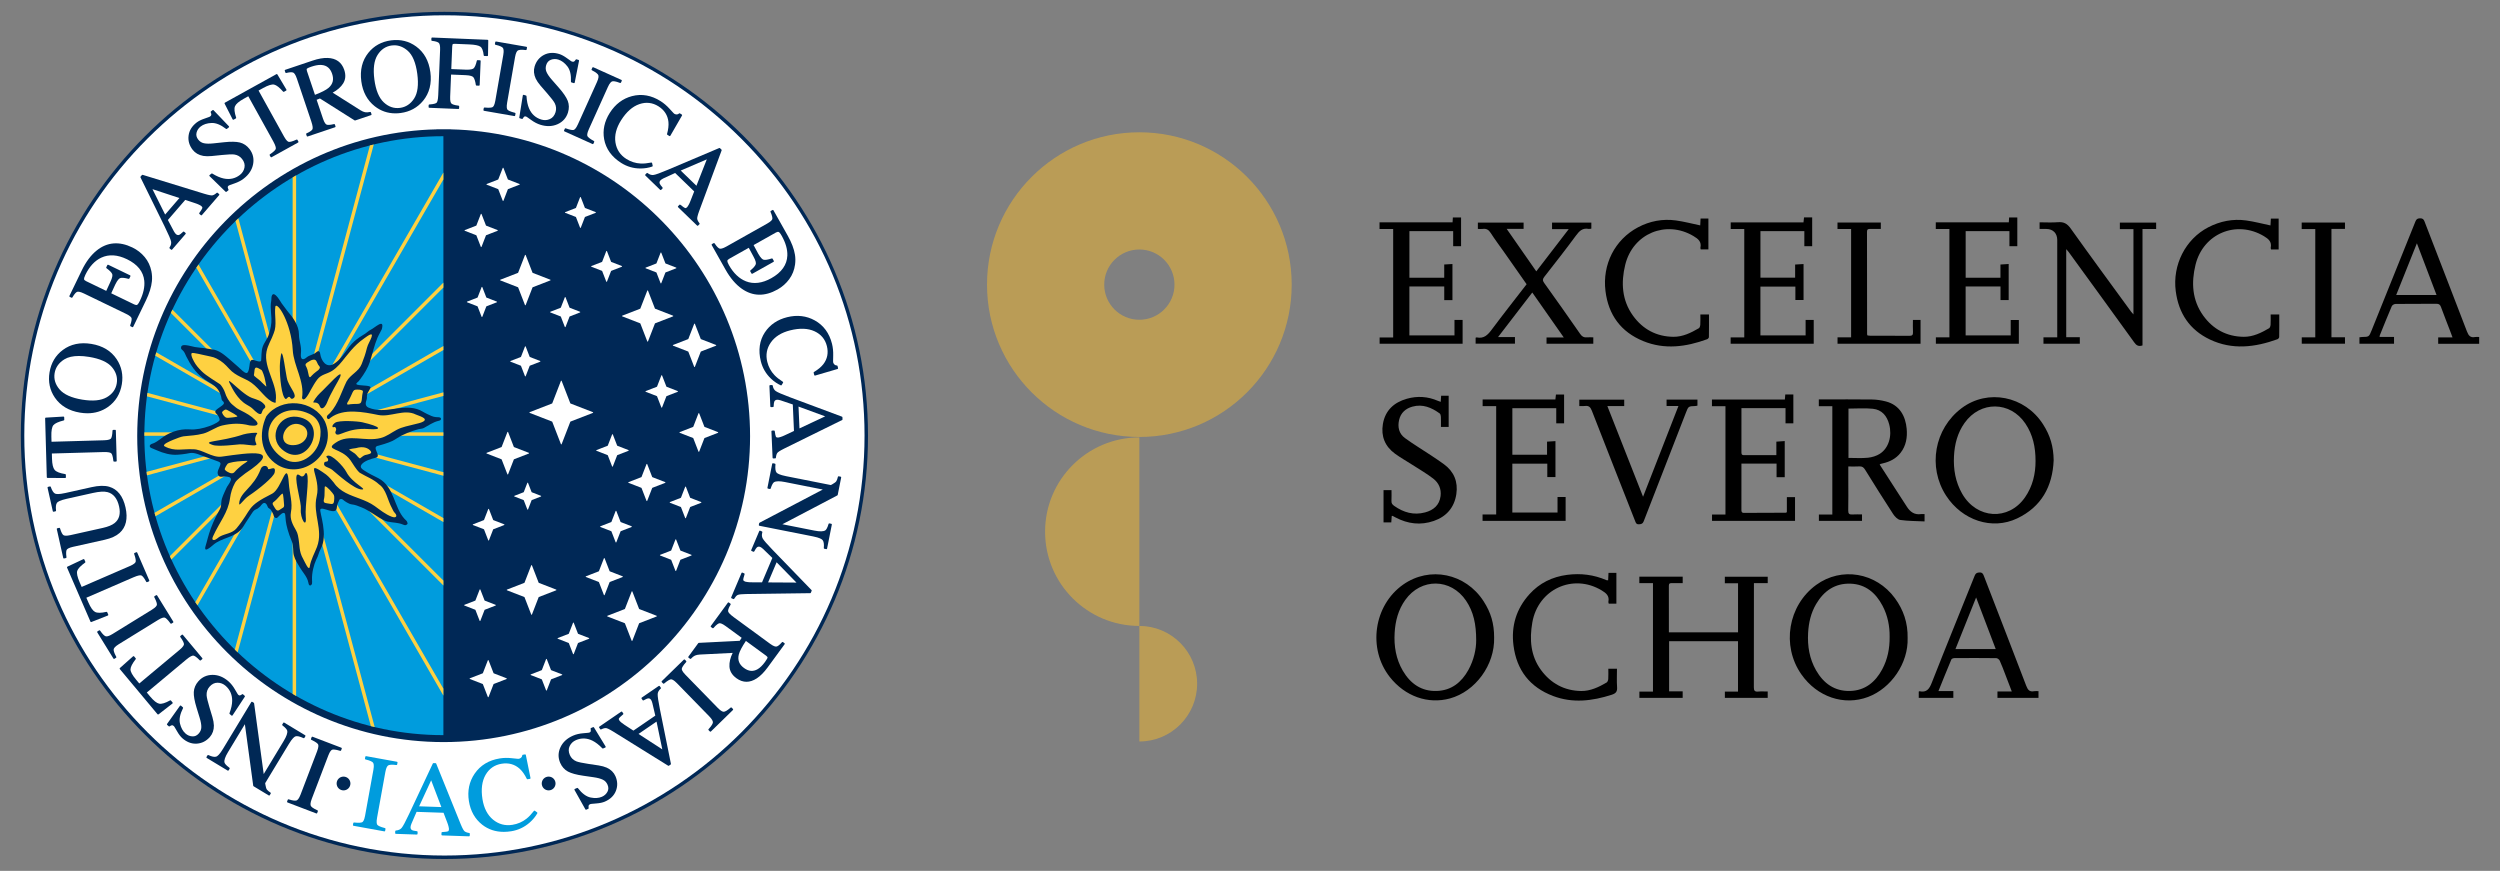<?xml version="1.0" encoding="UTF-8"?><svg id="IAC_SO_COLOR" xmlns="http://www.w3.org/2000/svg" xmlns:xlink="http://www.w3.org/1999/xlink" viewBox="0 0 719.376 250.583"><rect x="0" y="0" width="719.376" height="250.583" fill="#808080" stroke="none"/><defs><style>.cls-1,.cls-2{fill:#002855;}.cls-3,.cls-4{fill:#002856;}.cls-5,.cls-6{fill:#009cdd;}.cls-7{fill:#ba9c56;}.cls-8{clip-rule:evenodd;}.cls-8,.cls-9,.cls-10{fill:none;}.cls-11{fill:#fed141;}.cls-11,.cls-6,.cls-12,.cls-2,.cls-4,.cls-13{fill-rule:evenodd;}.cls-12{fill:#fff;}.cls-9{clip-path:url(#clippath);}.cls-10{stroke:#fed141;stroke-miterlimit:10;stroke-width:1px;}</style><clipPath id="clippath"><path id="semicirculo_celeste-2" class="cls-8" d="m127.584,125.366v86.172h0c-47.332,0-86.052-38.907-86.052-86.172S80.252,39.192,127.584,39.192v86.174Z"/></clipPath></defs><g id="IAC_SO_COLOR-2"><g id="circulo_blanco_exterior"><path class="cls-12" d="m127.914,246.681c-66.953,0-121.422-54.44-121.422-121.357S60.961,3.901,127.914,3.901s121.357,54.47,121.357,121.423-54.44,121.357-121.357,121.357Z"/><path class="cls-3" d="m127.914,4.402c32.179,0,62.499,12.603,85.376,35.489,22.88,22.889,35.481,53.23,35.481,85.433,0,66.641-54.216,120.857-120.857,120.857S6.991,191.965,6.991,125.324,61.237,4.402,127.914,4.402m0-1C60.704,3.402,5.991,58.179,5.991,125.324s54.713,121.857,121.922,121.857,121.857-54.713,121.857-121.857S194.993,3.402,127.914,3.402h0Z"/></g><g id="circ_azul_oscuro"><path class="cls-4" d="m127.656,212.537c-48.085-.054-87.169-39.088-87.169-87.013S79.541,38.28,127.553,38.194h.111c48.085.053,87.168,39.229,87.168,87.33s-39.083,86.959-87.122,87.013h0s-.054,0-.054,0Z"/><path class="cls-3" d="m127.71,39.193h0c47.537.054,86.123,38.728,86.123,86.332s-38.587,85.96-86.123,86.012h0c-.016,0-.032,0-.048,0-.016,0-.032,0-.048,0h0c-47.538-.053-86.127-38.601-86.127-86.013S80.075,39.246,127.613,39.194h0c.016-.001.032,0,.048,0,.016,0,.032,0,.048,0m0-2h-.051s-2,0-2,0v.024c-47.695,1.096-86.173,40.308-86.173,88.307,0,48.459,39.501,87.93,88.069,88.012h.02s.074,0,.074,0h.003s.057,0,.057,0c48.592-.055,88.123-39.537,88.123-88.013,0-47.984-38.451-87.187-86.123-88.306v-.025h-2Z"/></g><g id="estrellas"><path class="cls-12" d="m161.615,109.614l2.491,6.431c.012.03.035.053.065.065l6.432,2.491c.097.037.097.174,0,.211l-6.432,2.491c-.03.012-.053.035-.065.065l-2.491,6.431c-.037.097-.174.097-.211,0l-2.49-6.431c-.012-.03-.035-.053-.065-.065l-6.432-2.491c-.097-.037-.097-.174,0-.211l6.432-2.491c.03-.012.053-.035.065-.065l2.49-6.431c.037-.097.174-.097.211,0Z"/><path class="cls-12" d="m151.27,99.719l1.141,2.946c.012.03.035.053.065.065l2.946,1.141c.097.037.097.174,0,.211l-2.946,1.141c-.03.012-.053.035-.065.065l-1.141,2.946c-.037.097-.174.097-.211,0l-1.141-2.946c-.012-.03-.035-.053-.065-.065l-2.947-1.141c-.097-.037-.097-.174,0-.211l2.947-1.141c.03-.012.053-.035.065-.065l1.141-2.946c.037-.097.174-.097.211,0Z"/><path class="cls-12" d="m162.739,85.551l1.141,2.946c.012.03.035.053.065.065l2.946,1.141c.097.037.097.174,0,.211l-2.946,1.141c-.03.012-.053.035-.065.065l-1.141,2.946c-.037.097-.174.097-.211,0l-1.141-2.946c-.012-.03-.035-.053-.065-.065l-2.947-1.141c-.097-.037-.097-.174,0-.211l2.947-1.141c.03-.012.053-.035.065-.065l1.141-2.946c.037-.097.174-.097.211,0Z"/><path class="cls-12" d="m138.789,82.628l1.141,2.946c.012.03.035.053.065.065l2.946,1.141c.097.037.097.174,0,.211l-2.946,1.141c-.03.012-.053.035-.065.065l-1.141,2.946c-.037.097-.174.097-.211,0l-1.141-2.946c-.012-.03-.035-.053-.065-.065l-2.947-1.141c-.097-.037-.097-.174,0-.211l2.947-1.141c.03-.012.053-.035.065-.065l1.141-2.946c.037-.097.174-.097.211,0Z"/><path class="cls-12" d="m138.564,61.6l1.267,3.27c.012.03.035.053.065.065l3.271,1.267c.097.037.097.174,0,.211l-3.271,1.267c-.03.012-.053.035-.065.065l-1.267,3.27c-.037.097-.174.097-.211,0l-1.267-3.27c-.012-.03-.035-.053-.065-.065l-3.271-1.267c-.097-.037-.097-.174,0-.211l3.271-1.267c.03-.012.053-.035.065-.065l1.267-3.27c.037-.097.174-.097.211,0Z"/><path class="cls-12" d="m144.871,48.341l1.258,3.262c.011.03.035.053.065.065l3.271,1.267c.15.058.15.153,0,.211l-3.27,1.267c-.03.012-.053.035-.065.065l-1.258,3.278c-.037.097-.174.097-.212,0l-1.275-3.279c-.012-.03-.035-.053-.065-.065l-3.262-1.258c-.097-.037-.097-.174,0-.211l3.263-1.275c.029-.012.053-.035.064-.064l1.275-3.263c.038-.096.174-.096.211,0Z"/><path class="cls-12" d="m167.125,56.765l1.173,3.027c.012.03.035.053.065.065l3.027,1.173c.097.037.097.174,0,.211l-3.027,1.173c-.03.012-.053.035-.065.065l-1.173,3.027c-.037.097-.174.097-.211,0l-1.173-3.027c-.012-.03-.035-.053-.065-.065l-3.027-1.173c-.097-.037-.097-.174,0-.211l3.027-1.173c.03-.012.053-.035.065-.065l1.173-3.027c.037-.097.174-.097.211,0Z"/><path class="cls-12" d="m151.27,73.407l1.958,5.053c.012.03.035.053.065.065l5.053,1.958c.097.037.097.174,0,.211l-5.053,1.958c-.03.012-.053.035-.065.065l-1.958,5.053c-.037.097-.174.097-.211,0l-1.958-5.053c-.012-.03-.035-.053-.065-.065l-5.053-1.958c-.097-.037-.097-.174,0-.211l5.053-1.958c.03-.012.053-.035.065-.065l1.958-5.053c.037-.097.174-.097.211,0Z"/><path class="cls-12" d="m174.659,72.282l1.174,3.027c.012.03.035.053.065.065l3.027,1.173c.097.037.097.174,0,.211l-3.027,1.173c-.03.012-.053.035-.065.065l-1.174,3.027c-.037.097-.174.097-.211,0l-1.174-3.027c-.012-.03-.035-.053-.065-.065l-3.027-1.173c-.097-.037-.097-.174,0-.211l3.027-1.173c.03-.012.053-.035.065-.065l1.174-3.027c.037-.097.174-.097.211,0Z"/><path class="cls-12" d="m190.288,72.732l1.174,3.027c.012.03.035.053.065.065l3.027,1.173c.097.037.097.174,0,.211l-3.027,1.173c-.03.012-.053.035-.065.065l-1.174,3.027c-.037.097-.174.097-.211,0l-1.174-3.027c-.012-.03-.035-.053-.065-.065l-3.027-1.173c-.097-.037-.097-.174,0-.211l3.027-1.173c.03-.012.053-.035.065-.065l1.174-3.027c.037-.097.174-.097.211,0Z"/><path class="cls-12" d="m186.465,83.639l1.991,5.134c.012.03.035.053.065.065l5.133,1.989c.097.037.097.174,0,.211l-5.133,1.989c-.03.012-.053.035-.065.065l-1.991,5.134c-.037.097-.174.097-.211,0l-1.991-5.134c-.012-.03-.035-.053-.065-.065l-5.133-1.989c-.097-.037-.097-.174,0-.211l5.133-1.989c.03-.012.053-.035.065-.065l1.991-5.134c.037-.097.174-.097.211,0Z"/><path class="cls-12" d="m199.959,93.197l1.676,4.324c.012.03.035.053.065.065l4.323,1.675c.097.037.097.174,0,.211l-4.323,1.675c-.03.012-.053.035-.065.065l-1.676,4.324c-.037.097-.174.097-.211,0l-1.676-4.324c-.012-.03-.035-.053-.065-.065l-4.323-1.675c-.097-.037-.097-.174,0-.211l4.323-1.675c.03-.012.053-.035.065-.065l1.676-4.324c.037-.097.174-.097.211,0Z"/><path class="cls-12" d="m190.513,108.04l1.236,3.189c.012.03.035.053.065.065l3.189,1.236c.097.037.097.174,0,.211l-3.189,1.236c-.03.012-.053.035-.065.065l-1.236,3.189c-.037.097-.174.097-.211,0l-1.236-3.189c-.012-.03-.035-.053-.065-.065l-3.189-1.236c-.097-.037-.097-.174,0-.211l3.189-1.236c.03-.012.053-.035.065-.065l1.236-3.189c.037-.097.174-.097.211,0Z"/><path class="cls-12" d="m176.345,125.019l1.236,3.189c.012.03.035.053.065.065l3.189,1.236c.097.037.097.174,0,.211l-3.189,1.236c-.03.012-.053.035-.065.065l-1.236,3.189c-.037.097-.174.097-.211,0l-1.236-3.189c-.012-.03-.035-.053-.065-.065l-3.189-1.236c-.097-.037-.097-.174,0-.211l3.189-1.236c.03-.012.053-.035.065-.065l1.236-3.189c.037-.097.174-.097.211,0Z"/><path class="cls-12" d="m201.195,118.947l1.487,3.837c.012.03.035.053.065.065l3.837,1.487c.097.037.097.174,0,.211l-3.837,1.487c-.03.012-.053.035-.065.065l-1.487,3.837c-.037.097-.174.097-.211,0l-1.487-3.837c-.012-.03-.035-.053-.065-.065l-3.837-1.487c-.097-.037-.097-.174,0-.211l3.837-1.487c.03-.012.053-.035.065-.065l1.487-3.837c.037-.097.174-.097.211,0Z"/><path class="cls-12" d="m146.21,124.344l1.645,4.243c.012.03.035.053.065.065l4.242,1.644c.097.037.097.174,0,.211l-4.242,1.644c-.03.012-.053.035-.065.065l-1.645,4.243c-.037.097-.174.097-.211,0l-1.645-4.243c-.012-.03-.035-.053-.065-.065l-4.242-1.644c-.097-.037-.097-.174,0-.211l4.242-1.644c.03-.012.053-.035.065-.065l1.645-4.243c.037-.097.174-.097.211,0Z"/><path class="cls-12" d="m153.069,162.687l1.927,4.973c.012.03.035.053.065.065l4.971,1.926c.097.037.097.174,0,.211l-4.971,1.926c-.03.012-.053.035-.065.065l-1.927,4.973c-.037.097-.174.097-.211,0l-1.927-4.973c-.012-.03-.035-.053-.065-.065l-4.971-1.926c-.097-.037-.097-.174,0-.211l4.971-1.926c.03-.012.053-.035.065-.065l1.927-4.973c.037-.097.174-.097.211,0Z"/><path class="cls-12" d="m181.967,170.221l1.927,4.973c.012.03.035.053.065.065l4.971,1.926c.097.037.097.174,0,.211l-4.971,1.926c-.03.012-.053.035-.065.065l-1.927,4.973c-.037.097-.174.097-.211,0l-1.927-4.973c-.012-.03-.035-.053-.065-.065l-4.971-1.926c-.097-.037-.097-.174,0-.211l4.971-1.926c.03-.012.053-.035.065-.065l1.927-4.973c.037-.097.174-.097.211,0Z"/><path class="cls-12" d="m186.24,133.564l1.425,3.676c.012.03.035.053.065.065l3.675,1.424c.097.037.097.174,0,.211l-3.675,1.424c-.03.012-.053.035-.065.065l-1.425,3.676c-.037.097-.174.097-.211,0l-1.425-3.676c-.012-.03-.035-.053-.065-.065l-3.675-1.424c-.097-.037-.097-.174,0-.211l3.675-1.424c.03-.012.053-.035.065-.065l1.425-3.676c.037-.097.174-.097.211,0Z"/><path class="cls-12" d="m173.984,160.663l1.425,3.676c.012.03.035.053.065.065l3.675,1.424c.097.037.097.174,0,.211l-3.675,1.424c-.03.012-.053.035-.065.065l-1.425,3.676c-.037.097-.174.097-.211,0l-1.425-3.676c-.012-.03-.035-.053-.065-.065l-3.675-1.424c-.097-.037-.097-.174,0-.211l3.675-1.424c.03-.012.053-.035.065-.065l1.425-3.676c.037-.097.174-.097.211,0Z"/><path class="cls-12" d="m140.588,190.011l1.425,3.676c.012.03.035.053.065.065l3.675,1.424c.097.037.097.174,0,.211l-3.675,1.424c-.03.012-.053.035-.065.065l-1.425,3.676c-.037.097-.174.097-.211,0l-1.425-3.676c-.012-.03-.035-.053-.065-.065l-3.675-1.424c-.097-.037-.097-.174,0-.211l3.675-1.424c.03-.012.053-.035.065-.065l1.425-3.676c.037-.097.174-.097.211,0Z"/><path class="cls-12" d="m157.342,189.673l1.205,3.109c.012.03.035.053.065.065l3.107,1.204c.097.037.097.174,0,.211l-3.107,1.204c-.03.012-.053.035-.065.065l-1.205,3.109c-.037.097-.174.097-.211,0l-1.205-3.109c-.012-.03-.035-.053-.065-.065l-3.107-1.204c-.097-.037-.097-.174,0-.211l3.107-1.204c.03-.012.053-.035.065-.065l1.205-3.109c.037-.097.174-.097.211,0Z"/><path class="cls-12" d="m165.101,179.216l1.205,3.109c.012.03.035.053.065.065l3.107,1.204c.097.037.097.174,0,.211l-3.107,1.204c-.03.012-.053.035-.065.065l-1.205,3.109c-.037.097-.174.097-.211,0l-1.205-3.109c-.012-.03-.035-.053-.065-.065l-3.107-1.204c-.097-.037-.097-.174,0-.211l3.107-1.204c.03-.012.053-.035.065-.065l1.205-3.109c.037-.097.174-.097.211,0Z"/><path class="cls-12" d="m177.357,147.057l1.205,3.108c.012.03.035.053.065.065l3.107,1.204c.097.037.097.174,0,.211l-3.107,1.203c-.03.012-.053.035-.065.065l-1.205,3.109c-.037.097-.174.097-.211,0l-1.205-3.109c-.012-.03-.035-.053-.065-.065l-3.107-1.203c-.097-.037-.097-.174,0-.211l3.107-1.204c.03-.012.053-.035.065-.065l1.205-3.108c.037-.097.174-.097.211,0Z"/><path class="cls-12" d="m197.372,140.086l1.205,3.108c.012.03.035.053.065.065l3.107,1.204c.097.037.097.174,0,.211l-3.107,1.204c-.03.012-.053.035-.065.065l-1.205,3.109c-.037.097-.174.097-.211,0l-1.205-3.109c-.012-.03-.035-.053-.065-.065l-3.107-1.204c-.097-.037-.097-.174,0-.211l3.107-1.204c.03-.012.053-.035.065-.065l1.205-3.108c.037-.097.174-.097.211,0Z"/><path class="cls-12" d="m194.561,155.265l1.205,3.109c.012.03.035.053.065.065l3.107,1.204c.097.037.097.174,0,.211l-3.107,1.204c-.03.012-.053.035-.065.065l-1.205,3.109c-.037.097-.174.097-.211,0l-1.205-3.109c-.012-.03-.035-.053-.065-.065l-3.107-1.204c-.097-.037-.097-.174,0-.211l3.107-1.204c.03-.012.053-.035.065-.065l1.205-3.109c.037-.097.174-.097.211,0Z"/><path class="cls-12" d="m140.7,146.495l1.205,3.108c.012.03.035.053.065.065l3.107,1.204c.097.037.097.174,0,.211l-3.107,1.203c-.03.012-.053.035-.065.065l-1.205,3.109c-.037.097-.174.097-.211,0l-1.205-3.109c-.012-.03-.035-.053-.065-.065l-3.107-1.203c-.097-.037-.097-.174,0-.211l3.107-1.204c.03-.012.053-.035.065-.065l1.205-3.108c.037-.097.174-.097.211,0Z"/><path class="cls-12" d="m138.226,169.658l1.205,3.109c.012.03.035.053.065.065l3.107,1.204c.097.037.097.174,0,.211l-3.107,1.204c-.03.012-.053.035-.065.065l-1.205,3.109c-.037.097-.174.097-.211,0l-1.205-3.109c-.012-.03-.035-.053-.065-.065l-3.107-1.204c-.097-.037-.097-.174,0-.211l3.107-1.204c.03-.012.053-.035.065-.065l1.205-3.109c.037-.097.174-.097.211,0Z"/><path class="cls-12" d="m151.945,138.962l1.016,2.622c.012.03.035.053.065.065l2.622,1.016c.097.037.097.174,0,.211l-2.621,1.015c-.03.012-.053.035-.065.065l-1.016,2.623c-.037.097-.174.097-.211,0l-1.016-2.623c-.012-.03-.035-.053-.065-.065l-2.621-1.015c-.097-.037-.097-.174,0-.211l2.622-1.016c.03-.012.053-.035.065-.065l1.016-2.622c.037-.097.174-.097.211,0Z"/></g><path id="semicirculo_celeste" class="cls-6" d="m127.587,125.366v86.172h0c-47.329,0-86.047-38.907-86.047-86.172S80.258,39.192,127.587,39.192v86.174Z"/><g id="rayos"><g class="cls-9"><line class="cls-10" x1="108.909" y1="215.216" x2="60.509" y2="34.583"/><line class="cls-10" x1="131.46" y1="205.875" x2="37.958" y2="43.924"/><line class="cls-10" x1="150.825" y1="191.016" x2="18.593" y2="58.783"/><line class="cls-10" x1="165.685" y1="171.651" x2="3.734" y2="78.148"/><line class="cls-10" x1="175.026" y1="149.1" x2="-5.607" y2="100.699"/><line class="cls-10" x1="178.212" y1="124.9" x2="-8.793" y2="124.9"/><line class="cls-10" x1="175.026" y1="100.699" x2="-5.607" y2="149.1"/><line class="cls-10" x1="165.685" y1="78.148" x2="3.734" y2="171.651"/><line class="cls-10" x1="150.825" y1="58.783" x2="18.593" y2="191.016"/><line class="cls-10" x1="131.46" y1="43.924" x2="37.958" y2="205.875"/><line class="cls-10" x1="108.909" y1="34.583" x2="60.509" y2="215.216"/><line class="cls-10" x1="84.709" y1="31.397" x2="84.709" y2="218.402"/></g></g><g id="sol"><path id="sol_azul" class="cls-2" d="m59.395,156.301c.252-.938.481-1.847.773-2.778.672-2.138,1.562-4.209,2.655-6.166.306-.549.717-1.193.78-1.834.061-.621.066-1.485.286-2.123.493-1.428.911-2.119,1.259-2.963.23-.556.79-1.133,1.165-1.986.308-.486.14-.986-.368-1.172-.164-.06-.876-.167-1.067-.183-.688-.057-1.664.439-2.097-.395-.511-.985.373-2.012.599-2.888.068-.264.134-.452-.039-.681-.18-.238-.712-.384-.972-.488-1.428-.569-2.905-.996-4.336-1.56-.731-.288-1.469-.579-2.245-.71-.82-.139-1.439.053-2.225.195-.787.142-1.638.216-2.439.278-2.027.155-4.114-.439-5.963-1.256-.552-.244-1.159-.479-1.73-.73-.505-.29-.549-.969.603-1.257.512-.128,1.747-.967,2.158-1.299,2.144-1.729,5.165-2.992,8.418-2.751,3.402.321,8.602-1.861,8.602-2.758-.051-.527-.34-1.025-.657-1.438-.232-.302-.752-.611-.574-1.053.194-.48.994-.9,1.388-1.216.274-.219,1.031-.662,1.064-1.063.036-.433-.344-.543-.541-.841-.211-.319-.137-.675-.251-1.033-.151-.472-.307-.944-.523-1.391-.448-.927-1.174-1.608-2.016-2.178-.978-.662-2.011-1.167-2.931-1.931-.93-.773-1.771-1.654-2.495-2.623-.808-1.082-1.468-2.264-2.076-3.467-.266-.527-.47-1.2-.889-1.621-.428-.43-.709-.451-.595-1.075.127-.693,1.124-.57,1.434-.536.937.103,1.586.346,2.521.524.772.147,1.812.216,2.592.303.753.085,1.571.312,2.392.384,1.998.175,3.652,1.711,5.128,2.959.793.671,1.555,1.377,2.342,2.055.77.663,1.737,1.783,2.424,1.783.704-.002.831-2.235.92-2.699.118-.613.215-1.211,1.074-1.063.316.054,2.122.862,2.205.157.116-.985-.003-2.721.463-4.007.467-1.292,1.427-2.283,1.793-3.624.438-1.509.767-2.853.703-4.441-.044-1.083-.204-2.234-.21-3.347-.003-.594.038-1.186.153-1.769.095-.484-.014-1.13.222-1.566.728-1.343,2.46,1.869,2.779,2.315.541.723,1.081,1.447,1.622,2.17,1.636,1.93,3.337,4.139,3.357,6.788,0,2.049.81,3.241.558,5.547-.15,1.646.53,1.999,1.645,1.041.796-.684,1.933-.747,2.743-1.441.584-.571,1.042-.442,1.167.431.275,1.928,1.723,4.216,3.942,2.867,1.877-1.142,3.135-3.233,4.44-4.935.829-1.081,1.864-1.998,2.986-2.766.5-.342,1.029-.635,1.543-.956.498-.311,1.013-.866,1.533-1.103,1.255-.572,4.166-3.527,3.286-.22-.162.324-.356.702-.52,1.01-.261.49-.524.97-.742,1.482-.436,1.023-.761,2.089-1.084,3.152-.506,1.662-.874,3.433-1.586,5.021-.402.898-.904,1.748-1.452,2.564-.274.409-.561.808-.855,1.203-.227.305-.467.657-.778.866-.122.082-.384.369-.308.496.36.602,3.91.214,4.059.917.104.422-.942,1.481-.996,2.309-.092.429.052.767-.135,1.32-.232.688-.577,1.78.62,2.263,4.838,1.95,9.145-1.08,13.965.407,1.13.349,1.924.982,2.95,1.451.766.35,1.599.804,2.44.851.295.016.996.005,1.24.142.291.163.274.554.011.743-.162.116-.365.156-.56.201-1.519.351-2.824,1.32-4.182,2.045-.409.218-1.095.232-1.551.351-.547.142-1.09.304-1.626.483-1.072.359-2.12.791-3.134,1.293-.946.468-1.754,1.107-2.682,1.577-1.053.533-3.788,1.346-4.047,1.384-2.331.335,1.182,3.038-.877,3.499-1.218.273-3.293.885-4.033,1.962-.556.81.233,1.319.824,1.698,1.392.893,2.463,1.417,4.044,2.203,4.625,2.427,4.473,8.41,7.515,11.684.26.28.677.573.769.894.105.367.314.594-.318.888-.303.141-.744-.068-.924-.145-1.378-.591-2.968-.522-4.426-.845-.721-.16-1.729-.753-2.362-1.119-.803-.464-1.264-.86-2.067-1.324-1.135-.656-1.786-1.161-3.008-1.638-1.088-.425-1.801-.753-2.919-.877-.677-.075-2.013-.907-2.423-1.316-.255-.255-.747-.331-1.047-.032-.4.883-.66,1.373-.761,2.375-.204,2.327-4.175-.53-4.722.42-.34.762,2.362,7.306.078,11.417-.538.969-.651,1.967-1.267,3.044-.683,1.493-1.311,3.825-1.206,5.896.013.254.055.8-.011,1.049-.09.344-.538.722-.84.322-.112-.148-.141-.34-.174-.523-.209-1.135-.728-1.937-1.369-2.849-.356-.506-.718-1.007-1.043-1.539-.671-1.095-1.454-2.325-1.79-3.568-.342-1.268-.043-2.706-.546-3.916-2.366-5.684-1.668-7.461-2.052-8.148-.467-.548-1.289.337-2.019,1.067-.369.46-.985.218-1.184-.41-.07-.522-.561-1.243-.778-1.64-.229-.419-.849-.513-.94-.923-.112-.175-.235-.757-.622-1.005-.655-.441-1.179.433-1.578.918-.076.093-.578.497-.709.58-.248.157-.587.252-.809.395-.437.281-.758.845-1.041,1.261-.515.758-1.006,1.533-1.507,2.299-.473.723-.866,1.531-1.469,2.16-.698.729-1.583,1.265-2.494,1.683-1.51.692-3.144,1.126-4.563,1.99-.887.54-1.55,1.343-2.441,1.838-1.04.579-.783-.437-.597-1.045.048-.157.139-.471.181-.63Z"/><path id="sol_amarillo" class="cls-11" d="m61.324,154.282c1.843-4.069,4.326-6.792,4.865-10.922.201-1.537.665-3.012,1.431-4.416.545-.998,2.13-2.047,2.962-2.731,11.345-7.506,1.357-5.965-6.821-4.813-2.733.385-5.685-2.193-8.202-2.123-2.946-.164-5.285.724-8.172-.832-1.008-.543,2.1-1.716,1.549-1.482-1.487.63,2.644-1.264,3.874-1.411,2.321-.279,3.42-.211,5.705-.792,1.658-.422,3.764-1.966,5.443-2.33,2.833-.615,5.098-.718,7.867-.011.476.041,1.916.271,2.228-.301.254-.466-.401-1.041-.687-1.324-1.135-1.125-2.337-1.82-4.25-2.775-1.087-.543-1.308-.812-2.244-1.585-.964-.796-1.792-2.293-2.139-3.495-.187-.648-.97-2.05-1.5-2.427-.909-.646-3.854-2.338-5.167-3.652-.953-.953-1.677-1.767-2.248-2.837-.281-.528-.603-1.141-.723-1.731-.138-.68.072-.799.739-.697,1.745.266,2.826.634,4.76.999.585.11,1.16.29,1.69.561,1.622.829,2.476,1.657,3.672,2.981,1.982,2.195,4.54,2.659,6.409,4.018,2.522,1.834,4.261,5.021,6.563,5.692.62.181.379-.37.391-.442.776-4.597-3.538-9.456-2.634-14.211.381-2.002,1.44-3.426,2.077-5.308,1.015-2.36.134-5.233.465-7.696.563-1.456,4.572,4.704,5.003,12.506.257,4.655,3.45,8.931,2.677,13.833.637,1.562,2.28-1.902,2.53-2.346.57-1.012,1.138-2.036,1.841-2.964,1.159-1.529,2.722-1.539,4.23-2.48,1.576-.983,2.74-2.523,3.876-3.959,1.04-1.315,2.119-2.61,3.349-3.754.644-.599,1.327-1.156,2.053-1.652.706-.482,2.759-2.159,2.103-.308-.364,1.028-1.034,1.973-1.298,3.033-.458,1.838-.826,2.886-1.524,4.658-.864,2.195-3.252,3.028-4.347,5.015-1.44,2.906-2.416,6.504-4.745,9.05-.459.502-1.125.749-.863,1.493.439.604.751.086,1.013-.111,3.736-2.809,9.419-1.656,13.748-.787,3.456.693,7.433-1.831,10.776-.141.642.325,3.829,1.11,2.067,2.066-.687.373-1.548.51-2.295.708-1.759.465-3.648.769-5.263,1.63-1.534.817-2.926,1.935-4.642,2.363-4.454,1.153-9.132-1.334-12.928,1.35-3.363,2.222,1.622,1.372,4.257,5.052.812,1.134,1.54,2.569,2.634,3.567,1.899,1.159,4.068,1.906,5.582,3.366,2.079,1.37,2.468,4.629,3.735,6.864.209.369.387.915.744,1.271.936.932.507,1.671-.789,1.187-1.885-.704-3.368-1.967-4.978-3.113-1.266-.901-2.709-1.504-4.153-2.055-2.789-1.065-5.766-1.934-7.569-4.663-.152-.23-1.498-1.803-2.247-2.339-6.738-4.818-1.273.687-2.687,6.335-1.191,5.045,1.983,9.492.09,14.527-.62,1.65-1.818,3.763-2.075,5.655-.222,1.41-1.317-1.14-1.869-2.172-1.376-2.379-.894-3.884-1.544-6.869-.106-.485-.281-.959-.531-1.388-.928-1.592-1.824-3.246-1.481-5.165.578-2.822-.398-5.376-.601-8.408-.49-7.301-1.962,1.47-4.755,2.99-7.792,3.916-5.522,4.182-10.283,9.982-1.224,1.491-3.217,1.509-4.792,2.366-.476.259-1.128.979-1.695,1.001-.699.027-.474-.616-.256-1.096Zm17.703-18.302c.542-2.517-1.872-.292-1.933-1.202-.06-.899-1.607-1.044-2.044.117-2.116,5.619-6.007,6.561-6.23,9.977-.072,1.094,1.205-1.178,2.851-2.264,2.9-1.915,7.09-5.388,7.356-6.627Zm8.959,12.698c-.289-3.191,1.118-10.742.31-12.431-.104-.218-.462-.111-.537.119-.198.61-.711.876-1.136.663-.379-.19-1.082-.957-1.293-.063-.439,1.86,1.426,7.696,1.239,9.468-.284,2.693,1.758,6.012,1.417,2.245Zm-26.76-20.634c1.642.567,6.874-.132,7.78-.189,1.192-.075,3.706.429,4.359.296,1.286-.261-.96-.975.648-3.455.27-.416-3.089.005-3.976.303-6.782,2.277-12.385,1.81-8.811,3.045Zm20.484,16.814c-.183-2.4-.276-3.024-.557-2.767-.255.082-1.564,1.722-2.023,2.038-.96.66-.774.851-.218,1.751.208.337.442.749.714.925.362.235.637.032.827-.091.293-.19.765-.516.926-.597.515-.255.365-.805.331-1.26Zm-10.537-12.259c-.042-.031-.837.054-1.551.079-1.515.053-3.87.431-4.135.796-.221.305-.987,1.347-.772,1.702.112.186.486.442.672.548.854.485,1.615.759,2.191.01.578-.696,1.29-1.245,1.995-1.857.425-.369,1.837-1.103,1.601-1.278Zm24.886,9.816c-.265-.51-2.025-2.558-2.526-2.469-.108.019-.141.501-.127,1.3.017.938-.029,1.882-.234,2.596-.184,1.081.717.894,1.505,1.081,1.041.248,1.301,0,1.394-.466.098-.489.211-1.612-.012-2.042Zm-32.101-23.923c-.265.265.517,1.386.992,1.624.217.109.424.141.79.102,0,0,1.773-.129,2.469-.321.567-.156-1.893-1.378-2.785-1.903-.507-.299-.831-.14-1.467.497Zm40.24,22.36c1.525-.07-2.865-1.815-4.537-5.044-.854-1.649-4.218-5.173-5.456-4.664-.786.324.222.536.222,1.111,0,.944-.949.262-1.15.968-.335,1.176,1.333,1.18,2.316,1.968,1.259,1.009,6.421,5.761,8.605,5.661Zm-24.225-7.016c7.662,4.427,17.25-3.939,13.553-12.483-3.144-6.349-12.703-7.218-16.905-1.555-2.187,4.843-1.834,10.844,3.352,14.038Zm-6.97-15.941c.336.337,1.843,1.864,2.263.995.176-.365.24-.973.863-1.434.383-.283.16-.797-.012-1.001-1.065-1.257-2.114-1.406-3.65-1.967-1.756-.641-4.282-3.059-5.587-4.177-.984-.843-1.391-1.065-.542.476.433.787,1.939,4.108,4.625,5.646.755.433,1.282.701,2.04,1.461Zm9.151-3.115c.344.207.592-.697,1.117-.58.298.066.402.935,1.197.369,1.115-.794-.784-2.665-1.62-4.774-.463-.784-.976-5.787-1.486-7.478-.239-.79-.407-.967-.555.044-.072.491-.273,1.877-.287,3.002-.042,3.385.534,8.754,1.635,9.417Zm23.887,8.681c4.228.318,3.583-.725-1.823-1.962-1.269-.29-6.703-.654-7.798.155-.302.223-.805.646-.758,1.065.057.519.603-.067.842.236.681.866-.423,1.234.172,1.921.816.943,3.289-1.872,9.366-1.415Zm.631,6.355c-.664-.904-2.122-1.504-4.216-.878-.053.016-1.117.162-1.17.177-.451.121-1.048.154-.662.398.181.114,1.205.795,1.522,1.028.502.368,1.191,1.558,1.524,1.316.347-.251.925-.797,1.405-.92.843-.216,2.163-.35,1.597-1.12Zm-31.456-23.366c-1.363-.801-1.923-1.189-2.022.501-.019.33-.11.815-.132.895-.132.464,1.257,1.028,2.353,2.276.194.222.806.759.845.803.366.407.379.265.372.176-.005-.055-.353-1.741-.361-1.796-.111-.751-.726-2.662-1.054-2.855Zm14.947,9.35c.108.097,1.05-.176,1.627.602.224.302.274.966.773,1.078.571.128,1.288-.955,1.54-1.637.973-2.634,3.382-6.4,3.734-7.283,1.215-3.045-3.84,2.821-5.768,4.566-.826.747-2.066,2.531-1.907,2.674Zm14.259-3.273c-.016-.196-.708-.375-.904-.388-2.286-.155-1.544.1-3.192,3.114-1.088,1.571.057,1.11.487,1.061,2.585-.292,3.201.505,3.353-1.943.064-1.026.288-1.443.256-1.844Zm-12.888-7.609c-.021-.033-.238-.521-.43-.895-.186-.363-.388-.552-.84-.549-.286.002-.777.164-1.004.328-.366.264-.82.434-1.145.757-.416.413-.111.712.086,1.126.22.461.36.953.443,1.456.311,1.883.585,1.502,1.089.918.152-.176.899-.887,1.249-1.103.443-.273.795-.586.973-.929.26-.5-.124-.643-.422-1.107Zm-9.743,27.146c4.2,2.607,9.241-1.071,10.185-5.307.792-3.552-.112-6.346-3.008-7.697-9.807-4.576-16.735,7.072-7.177,13.004Zm-.72-2.821c7.337,6.457,14.17-8.021,4.408-9.309-5.379-.71-8.296,5.887-4.408,9.309Zm3.283-1.147c4.242-.031,5.576-4.718,2.055-5.922-4.499-1.539-7.393,5.961-2.055,5.922Z"/></g><g id="texto_exterior"><circle id="punto_dcha" class="cls-1" cx="157.872" cy="225.451" r="1.985"/><circle id="punto_izq" class="cls-1" cx="98.849" cy="225.451" r="1.985"/><g id="iac"><path class="cls-5" d="m114.287,219.977l.1-.552c.02-.108-.052-.212-.161-.232l-8.878-1.608c-.053-.008-.106.003-.149.033-.044.03-.074.076-.083.129l-.1.551c-.019.104.048.206.152.23,1.444.333,1.972.683,2.161.917.182.228.352.768.12,2.047l-2.394,13.205c-.242,1.338-.579,1.765-.82,1.886-.256.131-.874.252-2.359.09-.109,0-.2.061-.218.164l-.1.551c-.02.108.052.212.161.232l8.877,1.608c.012.002.024.003.036.003.041,0,.08-.013.114-.036.044-.03.074-.076.083-.129l.1-.551c.019-.103-.045-.203-.147-.229-1.446-.37-1.982-.7-2.176-.912-.183-.199-.35-.718-.108-2.055l2.394-13.204c.231-1.28.578-1.727.828-1.875.26-.154.877-.297,2.346-.101.108.017.204-.058.223-.163Z"/><path class="cls-5" d="m135.026,239.7c-.666-.113-1.138-.298-1.401-.547-.187-.179-.528-.683-1.094-2.073l-7.014-17.351c-.03-.073-.1-.122-.179-.125l-.605-.021c-.071.002-.154.043-.188.115l-6.853,14.581c-1.015,2.16-1.729,3.492-2.124,3.959-.372.437-.929.688-1.656.744-.102.008-.181.091-.185.192l-.02.56c-.002.053.017.104.054.144.036.038.086.062.139.063l6.04.206c.049,0,.104-.018.144-.054.039-.037.062-.087.063-.14l.019-.561c.003-.104-.073-.193-.177-.205-.853-.099-1.221-.215-1.379-.294-.337-.171-.494-.462-.479-.892.007-.228.092-.55.252-.957.163-.416.647-1.539,1.482-3.432l7.764.264,1.075,2.818c.161.409.285.799.368,1.159.103.444.12.642.117.729-.019.529-.222.61-.288.636-.168.066-.595.157-1.668.213-.104.006-.186.09-.189.193l-.021.56c-.002.053.017.104.053.144.037.038.086.062.14.063l7.75.263h.007c.051,0,.1-.02.137-.054.039-.037.062-.087.063-.14l.019-.56c.003-.101-.068-.188-.167-.204Zm-8.024-7.466l-6.398-.218,3.464-7.48,2.934,7.698Z"/><path class="cls-5" d="m154.558,233.764l-.647-.464c-.087-.062-.207-.045-.274.039-.754.972-1.477,1.729-2.148,2.252-1.163.921-2.522,1.51-4.04,1.752-2.089.333-3.961-.167-5.565-1.483-1.612-1.323-2.64-3.31-3.054-5.905-.45-2.831-.147-5.185.898-6.997,1.04-1.799,2.599-2.875,4.633-3.199,2.016-.32,3.761.169,5.185,1.455.755.692,1.441,1.669,2.041,2.902.038.08.122.123.211.11l.691-.109c.054-.008.102-.038.133-.083s.043-.101.032-.154l-1.347-6.647c-.021-.104-.128-.172-.228-.157l-.633.102c-.087.014-.154.084-.166.172-.039.296-.151.52-.346.684-.199.171-.426.277-.674.317-.057.005-.354.007-1.947-.175-1.205-.14-2.376-.121-3.482.056-3.17.505-5.611,1.984-7.258,4.398-1.561,2.296-2.115,4.949-1.646,7.887.455,2.869,1.745,5.154,3.834,6.793,1.751,1.37,3.828,2.059,6.195,2.059.693,0,1.411-.06,2.153-.178,1.999-.318,3.793-1.166,5.331-2.521.901-.799,1.634-1.688,2.176-2.643.051-.089.025-.201-.058-.261Z"/></g><g id="into_astrofis_can"><path class="cls-1" d="m98.223,215.158l-8.289-3.164c-.049-.019-.104-.018-.153.004-.049.021-.086.062-.105.111l-.198.521c-.037.098.007.208.103.253,1.329.619,1.786,1.037,1.935,1.279.14.227.206.761-.275,2.023l-4.756,12.46c-.459,1.208-.878,1.581-1.148,1.682-.28.102-.903.132-2.285-.322-.104-.033-.211.02-.25.119l-.197.52c-.039.104.013.219.116.258l8.288,3.163c.023.01.047.014.071.014.081,0,.156-.049.187-.129l.199-.52c.039-.1-.008-.212-.106-.255-1.335-.584-1.78-1.02-1.918-1.281-.134-.256-.197-.813.264-2.02l4.754-12.46c.481-1.262.888-1.618,1.144-1.694.272-.08.889-.088,2.295.336.099.031.207-.022.245-.12l.198-.52c.039-.104-.013-.219-.116-.258Z"/><path class="cls-1" d="m76.815,227.224c-.179-.236-.322-.677-.424-1.311l-.09-.552,6.798-11.241c.983-1.625,1.582-2.108,1.911-2.228.472-.172,1.253.002,2.325.508.092.042.204.011.257-.078l.286-.477c.057-.094.026-.217-.068-.273l-6.024-3.645c-.044-.028-.101-.035-.151-.023-.051.013-.096.046-.124.091l-.288.477c-.053.088-.031.2.05.263,1.027.783,1.315,1.265,1.376,1.531.139.619-.204,1.617-1.019,2.965l-5.747,9.503-2.767-20.371c-.008-.06-.043-.112-.095-.144l-.438-.266c-.045-.028-.1-.036-.151-.023s-.096.046-.123.091l-8.167,13.505c-.975,1.614-1.593,2.087-1.938,2.199-.5.161-1.253.007-2.239-.459-.092-.044-.204-.011-.256.077l-.289.477c-.028.045-.036.1-.023.151s.045.096.091.123l6.026,3.644c.093.056.216.028.274-.067l.289-.476c.054-.088.031-.203-.053-.265-1.061-.777-1.364-1.261-1.431-1.527-.148-.62.191-1.618,1.007-2.967l4.863-8.041,2.403,17.704c.008.06.043.112.095.144l4.378,2.646c.032.02.068.029.104.029.067,0,.133-.034.171-.097l.288-.476c.056-.093.029-.213-.062-.271-.494-.32-.838-.606-1.024-.851Z"/><path class="cls-1" d="m61.541,208.744c-.017-.693-.157-1.493-.417-2.38l-.867-2.886c-.494-1.634-.765-2.783-.805-3.412-.047-.961.228-1.768.841-2.467.668-.761,1.438-1.146,2.291-1.146h.015c.868.004,1.652.309,2.33.903,1.273,1.118,1.905,2.58,1.878,4.343-.015,1.024-.275,2.211-.772,3.529-.029.078-.007.166.055.221l.518.454c.043.038.101.053.159.048.057-.008.108-.04.14-.089l3.54-5.386c.055-.083.04-.193-.035-.26l-.494-.435c-.074-.064-.184-.065-.26-.004-.171.143-.363.251-.573.323-.06.02-.24.082-.55-.189-.042-.038-.216-.258-.914-1.488-.535-.945-1.167-1.74-1.877-2.364-1.406-1.235-2.939-1.862-4.557-1.862h-.035c-1.637.011-3.011.634-4.084,1.854-.798.909-1.238,1.941-1.307,3.07-.053,1.104.21,2.607.783,4.47l.907,2.958c.332,1.079.493,1.981.479,2.685-.009.668-.253,1.28-.728,1.819-.53.604-1.14.893-1.855.841-.729-.036-1.391-.312-1.968-.821-.757-.664-1.292-1.628-1.588-2.864-.294-1.23,0-2.724.875-4.438.042-.081.022-.181-.046-.241l-.539-.474c-.043-.037-.104-.057-.155-.048-.057.006-.107.036-.14.082l-3.717,5.231c-.06.084-.046.199.031.267l.462.405c.07.062.171.067.246.014.248-.173.47-.277.66-.311.198-.029.428.124.584.262.032.03.19.22.865,1.414.506.901,1.031,1.595,1.562,2.061,1.182,1.039,2.46,1.564,3.805,1.564.112,0,.225-.004.338-.012,1.466-.095,2.732-.737,3.763-1.91.785-.894,1.175-2.014,1.16-3.332Z"/><path class="cls-1" d="m49.705,202.296c.006-.054-.01-.108-.045-.149l-.47-.562c-.061-.074-.167-.093-.251-.047-1.38.772-2.435,1.09-3.136.946s-1.578-.842-2.608-2.073l-.95-1.14,11.356-9.479c1.177-.981,1.742-1.163,2.015-1.143.27.021.814.272,1.872,1.359.072.075.19.08.272.014l.427-.356c.084-.07.096-.196.025-.281l-5.6-6.711c-.034-.041-.083-.066-.135-.071-.056-.007-.106.012-.146.046l-.427.356c-.08.067-.095.185-.034.271.857,1.191,1.051,1.779,1.063,2.062.011.267-.194.765-1.231,1.631l-11.626,9.702-.941-1.128c-1.076-1.289-1.61-2.282-1.587-2.954.022-.679.526-1.66,1.5-2.916.058-.074.056-.178-.005-.25l-.46-.551c-.035-.042-.084-.067-.139-.071-.055-.011-.107.015-.147.05l-3.809,3.388c-.081.071-.09.194-.021.277l10.863,13.017c.039.048.096.072.153.072.043,0,.086-.014.123-.042l4.023-3.129c.043-.033.07-.083.076-.137Z"/><path class="cls-1" d="m34.153,185.385l11.352-7.002c1.15-.708,1.688-.743,1.937-.649.266.102.762.473,1.618,1.662.062.086.179.109.267.053l.474-.291c.045-.027.078-.072.09-.124.013-.051.004-.105-.024-.151l-4.658-7.552c-.028-.045-.073-.077-.125-.089-.051-.014-.106-.004-.151.024l-.473.292c-.089.055-.121.17-.072.263.679,1.301.788,1.91.76,2.192-.028.265-.302.729-1.451,1.439l-11.351,7.002c-1.102.679-1.661.72-1.934.635-.284-.087-.794-.442-1.619-1.645-.061-.089-.18-.112-.27-.057l-.473.292c-.094.058-.123.181-.065.275l4.657,7.551c.038.062.104.096.17.096.036,0,.072-.01.105-.03l.474-.292c.091-.056.122-.173.07-.267-.705-1.276-.794-1.893-.744-2.186.048-.283.336-.764,1.436-1.442Z"/><path class="cls-1" d="m31.147,177.005c.021-.051.021-.107,0-.156l-.291-.671c-.038-.089-.131-.134-.228-.116-1.542.351-2.645.357-3.275.021-.633-.337-1.277-1.254-1.915-2.727l-.589-1.361,13.572-5.881c1.408-.611,2-.622,2.254-.528.254.097.705.493,1.413,1.834.049.093.162.13.256.09l.511-.221c.049-.021.087-.061.107-.11.02-.049.019-.104-.002-.152l-3.475-8.021c-.021-.049-.061-.088-.11-.106-.049-.021-.104-.018-.153.002l-.511.222c-.096.042-.144.151-.109.25.485,1.382.505,2.002.437,2.278-.065.259-.403.68-1.642,1.216l-13.895,6.021-.584-1.348c-.667-1.541-.898-2.646-.688-3.283.214-.646.976-1.444,2.263-2.372.076-.055.104-.155.066-.241l-.285-.658c-.021-.05-.062-.089-.113-.108-.051-.018-.106-.017-.156.007l-4.612,2.172c-.098.046-.142.161-.099.26l6.741,15.557c.033.075.106.121.184.121.024,0,.049-.005.073-.014l4.744-1.864c.05-.021.091-.06.111-.109Z"/><path class="cls-1" d="m21.013,157.351l9.145-2.041c1.836-.41,3.268-1.066,4.254-1.951,1.852-1.646,2.426-4.115,1.707-7.341-.728-3.261-2.317-5.268-4.724-5.965-1.299-.374-2.994-.333-5.035.124l-7.615,1.699c-1.845.412-2.605.31-2.92.15-.45-.227-.859-.874-1.217-1.924-.034-.096-.131-.152-.233-.131l-.544.121c-.052.012-.097.043-.125.088-.028.045-.038.1-.026.151l1.513,6.772c.012.052.043.097.088.125.045.027.1.036.151.026l.542-.121c.101-.022.167-.117.155-.22-.126-1.034-.043-1.776.247-2.205.198-.293.835-.73,2.743-1.157l7.616-1.7c1.829-.407,3.243-.487,4.203-.241,1.696.44,2.817,1.83,3.331,4.13.472,2.122.053,3.682-1.281,4.768-.737.589-1.87,1.057-3.366,1.391l-9.358,2.089c-1.263.281-1.794.152-2.017-.008-.23-.163-.587-.635-.977-1.954-.03-.102-.132-.161-.236-.139l-.543.122c-.107.024-.175.131-.151.239l1.854,8.302c.021.093.104.156.195.156.014,0,.029-.002.043-.005l.543-.121c.102-.022.169-.12.154-.224-.191-1.339-.066-1.909.073-2.152.136-.235.56-.575,1.812-.854Z"/><path class="cls-1" d="m18.766,137.549c.054,0,.105-.021.143-.061.038-.038.058-.091.057-.145l-.02-.731c-.002-.097-.073-.178-.168-.192-1.562-.249-2.588-.651-3.049-1.197-.463-.55-.72-1.642-.765-3.245l-.041-1.482,14.784-.417c1.533-.045,2.091.165,2.29.348.2.185.472.721.63,2.227.011.104.121.19.204.18l.557-.016c.053-.002.104-.024.14-.062.036-.039.056-.09.054-.144l-.247-8.736c-.003-.108-.092-.194-.2-.194-.001,0-.003,0-.005,0l-.556.015c-.105.002-.19.086-.194.191-.064,1.468-.276,2.049-.442,2.278-.156.216-.625.481-1.975.52l-15.138.427-.042-1.469c-.047-1.678.149-2.789.582-3.303.438-.52,1.441-.979,2.981-1.363.091-.022.154-.105.151-.2l-.021-.717c-.001-.054-.025-.105-.064-.142-.04-.036-.092-.055-.147-.052l-5.089.305c-.108.006-.191.097-.188.206l.479,16.947c.003.107.091.193.198.194l5.097.031h.001Z"/><path class="cls-1" d="m15.797,114.432c1.606,2.333,4.043,3.782,7.243,4.308.732.12,1.443.18,2.132.18,2.179,0,4.142-.599,5.855-1.79,2.214-1.547,3.571-3.759,4.033-6.575.431-2.629-.068-5.049-1.485-7.192-1.587-2.39-4.04-3.873-7.289-4.406-3.2-.526-5.967.064-8.222,1.754-2.084,1.556-3.367,3.719-3.812,6.429-.442,2.698.077,5.151,1.544,7.292h0Zm-.08-7.06c.271-1.649,1.21-2.983,2.791-3.964,1.045-.648,2.442-.973,4.172-.973.906,0,1.904.089,2.991.268,3.125.513,5.322,1.5,6.532,2.933,1.201,1.423,1.67,2.995,1.394,4.671-.28,1.714-1.248,3.062-2.876,4.006-1.639.952-4.017,1.181-7.066.681-3.059-.502-5.243-1.482-6.492-2.913-1.239-1.42-1.725-3.004-1.446-4.708Z"/><path class="cls-1" d="m20.568,85.667c.093.043.208.01.26-.081.664-1.157,1.112-1.513,1.371-1.607.254-.093.802-.085,1.969.479l12.101,5.853c1.196.579,1.521.996,1.583,1.244.065.262.05.835-.397,2.082-.034.096.009.203.102.248l.505.244c.028.014.058.02.087.02.074,0,.146-.042.18-.113l3.655-7.558c.987-2.042,1.568-3.915,1.728-5.566.096-.912.047-1.871-.145-2.85-.307-1.548-.955-2.925-1.926-4.09-.969-1.162-2.157-2.088-3.531-2.752-3.821-1.849-7.281-1.56-10.284.856-1.657,1.328-3.106,3.262-4.309,5.748l-3.546,7.333c-.023.047-.026.103-.009.153.018.05.054.091.102.114l.505.244Zm15.955-11.083c3.047,1.474,4.727,3.563,4.992,6.21.174,1.735-.249,3.67-1.256,5.751-.388.801-.642,1.073-.788,1.161-.183.111-.467.074-.844-.107l-6.62-3.202,1.165-2.535c.659-1.362,1.156-1.76,1.457-1.854.457-.14,1.251-.063,2.36.231.092.023.189-.02.231-.106l.309-.638c.023-.047.026-.103.009-.153-.018-.05-.054-.091-.102-.114l-6.283-3.039c-.047-.023-.102-.026-.153-.009-.05.018-.091.054-.114.102l-.309.638c-.042.086-.016.191.062.248.919.676,1.474,1.245,1.648,1.692.115.295.113.935-.552,2.308l-1.164,2.535-5.783-2.797c-.384-.186-.588-.384-.608-.589-.017-.167.036-.516.382-1.232,1.16-2.399,2.698-4.062,4.571-4.942,2.181-1.023,4.667-.874,7.388.442Z"/><path class="cls-1" d="m47.473,65.387c1.044,2.121,1.634,3.5,1.752,4.097.111.564-.034,1.131-.444,1.73-.058.084-.043.197.034.264l.421.364c.037.031.083.049.131.049.005,0,.01,0,.015,0,.053-.004.102-.029.137-.069l3.883-4.498c.035-.041.052-.093.048-.146-.003-.053-.028-.102-.068-.137l-.421-.363c-.078-.068-.196-.063-.271.009-.601.589-.917.801-1.074.873-.346.152-.659.092-.985-.189-.173-.149-.37-.416-.586-.791-.221-.385-.791-1.457-1.74-3.276l4.989-5.777,2.841.935c.427.136.794.28,1.124.441.404.197.569.307.637.365.398.343.335.549.315.615-.053.17-.247.554-.865,1.411-.061.084-.047.201.031.269l.422.364c.084.073.21.062.282-.021l4.983-5.771c.035-.041.052-.093.048-.146-.004-.053-.028-.102-.069-.137l-.422-.363c-.076-.066-.188-.066-.262,0-.501.439-.934.685-1.288.73-.249.033-.85-.02-2.277-.455l-17.748-5.453c-.074-.022-.158,0-.21.061l-.39.452c-.052.061-.063.146-.028.219l7.055,14.343Zm4.157-8.406l-4.11,4.76-3.646-7.311,7.756,2.551Z"/><path class="cls-1" d="m58.479,44.863c.683.114,1.495.128,2.415.041l3-.307c1.697-.174,2.875-.223,3.501-.143.939.132,1.7.567,2.263,1.293.633.814.858,1.625.688,2.48-.169.853-.616,1.564-1.327,2.116-1.339,1.039-2.896,1.384-4.622,1.023-1-.208-2.117-.688-3.319-1.427-.07-.044-.162-.04-.227.013l-.543.422c-.046.035-.074.089-.077.146s.019.114.06.154l4.618,4.496c.039.038.089.057.14.057.043,0,.086-.014.123-.042l.521-.403c.078-.061.1-.168.053-.254-.107-.195-.177-.405-.208-.625-.009-.062-.037-.25.289-.502.046-.035.297-.165,1.634-.616,1.031-.347,1.933-.816,2.679-1.396,1.49-1.156,2.397-2.554,2.696-4.157.3-1.611-.052-3.079-1.046-4.361-.742-.957-1.672-1.584-2.767-1.866-1.074-.262-2.6-.287-4.538-.077l-3.077.329c-1.124.123-2.04.11-2.727-.039-.653-.134-1.208-.49-1.648-1.058-.491-.634-.646-1.282-.475-1.982.174-.707.572-1.305,1.18-1.776.795-.617,1.842-.958,3.113-1.016,1.269-.052,2.675.515,4.192,1.699.072.057.173.057.246,0l.567-.439c.045-.035.073-.087.077-.143.004-.057-.016-.112-.055-.153l-4.434-4.641c-.071-.074-.186-.081-.267-.02l-.486.377c-.073.057-.098.156-.06.241.124.274.185.511.18.705-.002.162-.126.338-.368.525-.044.033-.284.155-1.551.58-.983.328-1.764.713-2.32,1.144-1.348,1.046-2.125,2.316-2.308,3.774-.186,1.457.206,2.821,1.163,4.056.727.937,1.752,1.533,3.052,1.77Z"/><path class="cls-1" d="m66.944,34.354c.025.048.068.084.12.101.055.016.109.01.156-.017l.64-.355c.084-.047.123-.146.093-.238-.498-1.501-.612-2.597-.338-3.257.275-.664,1.126-1.394,2.53-2.171l1.298-.718,7.166,12.94c.743,1.341.814,1.933.743,2.193-.072.262-.423.75-1.688,1.583-.087.058-.116.172-.065.264l.269.486c.026.046.069.081.12.096.018.005.037.008.055.008.034,0,.067-.009.097-.025l7.647-4.234c.047-.025.081-.069.096-.12.015-.051.008-.106-.018-.152l-.271-.486c-.052-.093-.164-.128-.259-.084-1.333.617-1.946.697-2.225.656-.263-.04-.714-.334-1.37-1.516l-7.335-13.248,1.285-.711c1.469-.813,2.545-1.154,3.201-1.002.662.149,1.53.83,2.581,2.022.062.071.165.087.247.042l.627-.347c.047-.026.082-.07.096-.123s.007-.108-.021-.155l-2.609-4.38c-.056-.093-.177-.124-.269-.072l-14.83,8.213c-.095.052-.13.169-.082.266l2.314,4.543Z"/><path class="cls-1" d="m106.496,32.213c-.553.127-1.038.155-1.437.08-.401-.075-.851-.268-1.337-.572l-7.992-5.056c1.371-.754,2.387-1.651,3.021-2.669.695-1.116.797-2.425.304-3.891-.736-2.183-2.334-3.336-4.75-3.427-1.258-.052-2.725.209-4.375.766l-7.865,2.648c-.104.035-.161.148-.126.253l.176.527c.033.098.133.155.238.131,1.002-.249,1.693-.281,2.051-.097.243.125.617.521,1.015,1.697l4.143,12.308c.474,1.403.457,1.998.358,2.25-.096.247-.472.658-1.72,1.212-.094.042-.142.148-.108.247l.178.527c.028.083.106.136.189.136.021,0,.042-.003.064-.011l7.895-2.658c.05-.017.092-.053.115-.101.023-.048.027-.103.01-.153l-.179-.527c-.033-.098-.134-.158-.237-.13-1.316.32-1.897.26-2.151.152-.245-.103-.625-.483-1.039-1.715l-1.826-5.422.953-.38,9.97,6.307c.05.033.114.041.171.021l4.575-1.541c.104-.035.161-.148.126-.253l-.176-.527c-.033-.097-.133-.157-.235-.131Zm-13.91-13.513c1.479.138,2.456.971,2.986,2.547.552,1.638.216,2.958-1.027,4.037-.718.609-2.034,1.283-3.916,2.004l-2.289-6.797c-.116-.343-.129-.595-.035-.712.052-.066.286-.256,1.327-.606.969-.327,1.822-.492,2.544-.492.142,0,.278.006.409.019Z"/><path class="cls-1" d="m123.836,20.753c-.426-3.214-1.794-5.69-4.066-7.359-2.097-1.542-4.537-2.143-7.259-1.779-2.709.359-4.906,1.568-6.529,3.595h0c-1.766,2.214-2.444,4.966-2.018,8.183.407,3.059,1.706,5.473,3.861,7.176,1.736,1.365,3.73,2.052,5.946,2.052.494,0,1-.034,1.516-.103,2.643-.351,4.813-1.532,6.451-3.51,1.827-2.212,2.533-4.989,2.099-8.253Zm-4.672,7.6c-1.013,1.563-2.381,2.469-4.065,2.692-1.723.228-3.292-.306-4.668-1.589-1.388-1.293-2.297-3.502-2.703-6.563-.409-3.072-.105-5.447.901-7.059.998-1.598,2.373-2.523,4.085-2.75.25-.033.497-.05.742-.05,1.378,0,2.675.526,3.863,1.57,1.406,1.235,2.333,3.473,2.755,6.649.417,3.14.111,5.528-.909,7.1Z"/><path class="cls-1" d="m138.113,17.34l-.702-.029c-.101,0-.183.061-.204.155-.252,1.103-.551,1.832-.888,2.167-.223.221-.8.471-2.317.41l-4.145-.17.267-6.485c.02-.476.112-.629.152-.674.025-.029.149-.125.619-.106l4.108.169c1.621.067,2.704.286,3.221.648.499.35.823,1.192.964,2.504.011.099.092.174.191.178l.835.034c.034,0,.105-.017.146-.054.039-.037.062-.088.062-.142l.072-4.29c.002-.108-.084-.199-.192-.203l-15.957-.656c-.13.012-.203.082-.208.191l-.023.556c-.004.105.073.195.177.207,1.313.147,1.812.424,2,.631.187.206.398.713.345,1.962l-.533,12.975c-.063,1.534-.29,2.066-.469,2.242-.182.177-.693.408-2.102.501-.102.007-.182.089-.187.191l-.023.556c-.002.053.017.104.053.144.036.039.086.062.139.064l8.383.345s.005,0,.008,0c.05,0,.099-.019.136-.053.039-.036.062-.086.064-.139l.022-.556c.004-.104-.073-.195-.177-.207-1.342-.159-1.861-.427-2.061-.625-.193-.19-.412-.686-.357-1.971l.26-6.354,4.145.17c1.501.062,2.059.358,2.262.595.309.357.552,1.11.723,2.237.014.095.093.166.188.17l.703.029c.053.005.105-.017.145-.053.039-.036.062-.086.064-.139l.283-6.919c.004-.11-.082-.204-.191-.208Z"/><path class="cls-1" d="m151.324,14.405c.105.023.203-.059.222-.164l.096-.549c.009-.052-.003-.106-.033-.149-.031-.043-.077-.073-.13-.082l-8.741-1.52c-.054-.01-.105.002-.149.034-.043.031-.073.077-.082.129l-.095.548c-.018.105.05.206.153.229,1.421.317,1.941.66,2.128.892.181.224.35.758.128,2.032l-2.285,13.14c-.23,1.331-.561,1.758-.797,1.881-.252.131-.86.256-2.316.109-.101-.005-.2.062-.218.165l-.096.549c-.009.052.003.106.033.149.031.043.077.073.13.082l8.74,1.52c.012.002.023.003.034.003.096,0,.18-.069.197-.166l.096-.549c.018-.103-.047-.203-.149-.229-1.423-.354-1.951-.676-2.144-.885-.181-.195-.348-.708-.116-2.039l2.285-13.141c.221-1.273.56-1.719.806-1.869.253-.154.854-.302,2.304-.122Z"/><path class="cls-1" d="m163.44,32.36c.354-1.157.333-2.279-.067-3.337-.403-1.028-1.261-2.292-2.548-3.756l-2.039-2.327c-.745-.847-1.262-1.604-1.537-2.252-.266-.611-.294-1.269-.083-1.956.235-.767.677-1.267,1.347-1.529.681-.264,1.397-.284,2.133-.058.961.295,1.844.956,2.624,1.962.772,1.001,1.116,2.483,1.021,4.406-.004.091.054.174.142.201l.687.211c.055.017.113.009.161-.02.049-.029.083-.078.094-.133l1.244-6.295c.02-.101-.04-.2-.138-.23l-.587-.18c-.089-.028-.183.01-.23.089-.154.259-.314.445-.474.553-.136.09-.349.091-.643.001-.052-.018-.288-.143-1.367-.937-.835-.616-1.599-1.032-2.27-1.237-1.63-.502-3.116-.407-4.416.282-1.298.689-2.188,1.794-2.647,3.285-.349,1.134-.246,2.316.308,3.515.301.625.757,1.297,1.356,1.998l1.976,2.278c1.12,1.29,1.839,2.227,2.134,2.783.431.844.513,1.717.243,2.594-.298.973-.848,1.643-1.633,1.99-.806.357-1.622.399-2.495.131-1.619-.497-2.795-1.57-3.495-3.189-.405-.939-.654-2.129-.741-3.536-.005-.083-.061-.155-.141-.179l-.659-.202c-.057-.017-.115-.009-.164.021-.05.031-.083.081-.092.138l-1.021,6.364c-.016.099.043.194.139.223l.63.193c.093.027.193-.015.238-.103.1-.202.23-.38.392-.53.045-.043.183-.175.576-.054.055.017.305.148,1.444.982.878.644,1.78,1.111,2.683,1.389.81.249,1.593.373,2.344.373.92,0,1.792-.187,2.608-.559,1.491-.682,2.488-1.813,2.966-3.365Z"/><path class="cls-1" d="m172.159,21.612c.118.261.148.82-.383,2l-5.479,12.159c-.555,1.231-.979,1.562-1.239,1.623-.275.066-.897.036-2.272-.469-.101-.039-.209.009-.252.105l-.229.508c-.045.101,0,.219.101.264l8.089,3.646c.026.012.054.018.082.018.024,0,.048-.004.071-.013.049-.019.089-.057.111-.105l.229-.508c.043-.096.005-.208-.088-.258-1.29-.696-1.722-1.141-1.856-1.391-.126-.235-.159-.773.395-2.004l5.481-12.159c.53-1.178.97-1.525,1.245-1.61.285-.085.904-.08,2.263.455.101.039.212-.007.256-.104l.229-.507c.021-.048.023-.103.005-.153-.02-.05-.057-.09-.105-.111l-8.09-3.646c-.1-.046-.22,0-.265.1l-.229.507c-.044.097-.003.212.092.26,1.299.661,1.717,1.123,1.84,1.393Z"/><path class="cls-1" d="m175.468,32.477c-1.544,2.439-2.092,4.985-1.628,7.568.508,2.797,2.163,5.101,4.921,6.846,1.667,1.055,3.526,1.59,5.528,1.59h.055c1.189-.008,2.312-.195,3.339-.557.096-.034.151-.133.129-.232l-.172-.768c-.023-.106-.129-.173-.233-.153-1.19.233-2.22.328-3.061.282-1.46-.07-2.848-.515-4.124-1.323-1.754-1.109-2.806-2.701-3.126-4.73-.319-2.04.227-4.192,1.623-6.398,1.521-2.406,3.287-3.967,5.247-4.638,1.947-.667,3.798-.453,5.508.628,1.694,1.073,2.659,2.574,2.865,4.461.104,1.007-.031,2.184-.4,3.497-.024.085.011.176.085.223l.581.368c.046.03.104.039.155.025.053-.013.099-.047.125-.094l3.367-5.839c.054-.093.024-.212-.065-.269l-.532-.337c-.077-.049-.174-.041-.239.019-.22.193-.446.288-.692.288-.003,0-.006,0-.009,0-.263-.003-.493-.069-.702-.202-.038-.025-.245-.199-1.319-1.398h0c-.803-.894-1.68-1.643-2.604-2.229-2.667-1.688-5.438-2.176-8.233-1.445-2.656.698-4.805,2.319-6.386,4.818Z"/><path class="cls-1" d="m188.05,50.344c-.567.08-1.127-.097-1.703-.541-.081-.063-.195-.054-.266.02l-.386.399c-.077.08-.075.206.005.283l4.271,4.13c.078.077.206.076.282-.004l.386-.398c.072-.075.075-.192.007-.271-.447-.513-.721-.892-.81-1.124-.132-.347-.052-.665.245-.971.156-.163.434-.345.822-.541.401-.202,1.534-.724,3.369-1.552l5.485,5.306-1.096,2.786c-.155.411-.324.78-.503,1.096-.179.32-.313.527-.399.616-.365.376-.569.302-.633.279-.164-.061-.533-.274-1.359-.942-.081-.065-.197-.057-.27.017l-.387.399c-.037.038-.058.089-.057.143,0,.053.023.104.062.14l5.48,5.301c.038.038.089.057.139.057.052,0,.104-.021.144-.061l.388-.399c.069-.072.075-.184.014-.263-.411-.525-.633-.972-.658-1.326-.018-.254.068-.85.583-2.249l6.447-17.411c.027-.074.009-.158-.049-.213l-.429-.415c-.058-.057-.144-.072-.217-.041l-14.721,6.234c-2.18.924-3.589,1.434-4.188,1.517Zm7.828-1.264l7.505-3.227-2.984,7.599-4.521-4.372Z"/><path class="cls-1" d="m204.865,70.235c-.046.026-.08.07-.095.12-.014.051-.008.106.018.152l3.994,7.099c1.354,2.407,2.921,4.248,4.657,5.47,3.147,2.226,6.618,2.3,10.317.218,1.33-.748,2.458-1.746,3.353-2.966.897-1.223,1.459-2.637,1.669-4.201.131-.989.12-1.949-.032-2.853-.261-1.639-.958-3.472-2.069-5.449l-4.116-7.317c-.039-.069-.113-.106-.187-.102-.029.002-.059.01-.086.025l-.489.275c-.089.05-.126.159-.086.253.524,1.216.575,1.788.526,2.053-.047.251-.345.688-1.503,1.339l-11.715,6.591c-1.129.636-1.676.677-1.935.6-.264-.078-.734-.406-1.468-1.519-.057-.087-.174-.113-.265-.064l-.489.275Zm9.753,10.698c-1.924-.763-3.563-2.327-4.869-4.649-.39-.693-.464-1.038-.457-1.206.007-.206.199-.417.57-.626l5.598-3.15,1.319,2.458c.748,1.329.79,1.968.694,2.269-.146.457-.664,1.059-1.54,1.791-.074.062-.093.168-.046.251l.348.618c.026.046.07.08.12.095.052.014.107.008.152-.018l6.082-3.422c.046-.026.08-.07.095-.12.014-.051.008-.106-.018-.152l-.348-.617c-.047-.084-.147-.121-.238-.092-1.089.362-1.877.488-2.342.377-.306-.075-.827-.441-1.569-1.76l-1.32-2.458,6.409-3.606c.364-.205.646-.259.835-.159.151.078.422.334.858,1.11,1.134,2.015,1.676,3.92,1.61,5.663-.101,2.658-1.648,4.848-4.598,6.507-2.635,1.482-5.106,1.786-7.347.899Z"/><path class="cls-1" d="m220.101,95.618c-1.565,2.373-1.959,5.182-1.17,8.35.481,1.932,1.47,3.617,2.94,5.007.866.815,1.807,1.455,2.797,1.902.026.012.055.018.082.018.068,0,.134-.035.172-.097l.405-.674c.056-.093.027-.213-.064-.271-1.021-.654-1.831-1.297-2.407-1.911-1.006-1.058-1.701-2.337-2.067-3.803-.502-2.016-.163-3.893,1.007-5.58,1.176-1.696,3.057-2.876,5.592-3.507,2.762-.688,5.117-.597,6.999.271,1.865.86,3.059,2.293,3.549,4.258.485,1.945.145,3.696-1.01,5.204-.62.799-1.53,1.557-2.704,2.252-.076.045-.114.135-.093.22l.167.668c.014.053.048.098.095.125.047.027.104.034.156.019l6.468-1.897c.103-.03.163-.136.138-.24l-.151-.611c-.021-.086-.098-.148-.186-.152-.299-.013-.53-.104-.708-.277-.188-.183-.308-.389-.367-.63-.013-.054-.037-.351.011-1.924.037-1.198-.078-2.346-.343-3.41-.764-3.063-2.431-5.327-4.957-6.732-2.402-1.33-5.078-1.642-7.946-.927-2.802.699-4.956,2.162-6.403,4.349Z"/><path class="cls-1" d="m242.409,120.075c-.004-.08-.055-.15-.13-.178l-14.974-5.593c-2.219-.829-3.594-1.427-4.086-1.778-.463-.331-.754-.857-.865-1.563-.015-.101-.101-.163-.206-.169l-.556.024c-.053.002-.103.025-.139.064-.036.04-.055.091-.053.144l.262,5.935c.005.11.104.188.209.191l.556-.023c.104-.004.187-.088.191-.192.026-.678.088-1.14.183-1.371.146-.344.422-.521.846-.539.23-.011.555.048.97.173.431.13,1.612.529,3.512,1.188l.336,7.625-2.709,1.27c-.389.188-.766.339-1.12.45-.433.135-.627.167-.714.172-.512.019-.619-.17-.65-.232-.111-.226-.226-.77-.339-1.619-.014-.103-.11-.168-.207-.173l-.557.023c-.053.002-.103.025-.139.064s-.055.091-.053.144l.335,7.618c.005.107.094.191.2.191h.009l.556-.024c.1-.005.181-.082.19-.182.062-.662.208-1.138.436-1.415.159-.196.631-.569,1.968-1.231l16.654-8.21c.071-.035.114-.109.111-.188l-.027-.597Zm-4.968-.268l-7.392,3.464-.277-6.281,7.669,2.817Z"/><path class="cls-1" d="m241.89,137.161l-.547-.108c-.114-.022-.21.047-.234.151-.131.571-.282.992-.449,1.252-.162.25-.528.535-1.088.846l-.489.272-12.885-2.555c-1.865-.37-2.522-.768-2.746-1.036-.32-.386-.427-1.18-.315-2.358.01-.102-.06-.195-.16-.215l-.545-.107c-.116-.025-.215.049-.235.157l-1.37,6.907c-.021.108.049.214.157.235l.545.108c.1.023.199-.039.229-.137.387-1.232.742-1.669.971-1.817.535-.341,1.588-.358,3.135-.053l10.893,2.16-18.204,9.55c-.054.027-.092.078-.104.138l-.1.503c-.021.108.049.214.157.235l15.48,3.069c1.852.367,2.506.786,2.729,1.072.323.417.435,1.178.333,2.263-.01.102.06.194.16.215l.546.108c.013.003.026.004.039.004.039,0,.078-.012.111-.034.044-.029.074-.075.085-.127l1.369-6.907c.021-.108-.049-.214-.157-.235l-.546-.109c-.103-.024-.202.041-.231.141-.365,1.26-.717,1.71-.945,1.864-.533.349-1.587.373-3.133.066l-9.218-1.828,15.819-8.3c.054-.027.092-.078.104-.138l.997-5.018c.01-.052,0-.106-.03-.15s-.075-.074-.127-.085Z"/><path class="cls-1" d="m222.396,158.312c-1.646-1.703-2.63-2.835-2.924-3.362-.278-.503-.313-1.087-.107-1.784.029-.098-.02-.201-.113-.241l-.513-.217c-.101-.043-.22.004-.263.106l-2.316,5.471c-.021.049-.021.104,0,.153.021.049.059.088.107.109l.513.217c.096.042.207.002.255-.092.315-.6.57-.99.757-1.159.279-.249.604-.287.993-.121.211.089.48.281.801.573.332.301,1.227,1.17,2.66,2.583l-2.975,7.029-2.993-.02c-.45.002-.842-.021-1.205-.075-.445-.063-.637-.117-.718-.151-.32-.136-.484-.301-.487-.49-.003-.176.062-.597.39-1.606.032-.099-.017-.205-.112-.245l-.513-.219c-.051-.02-.104-.021-.153,0-.049.021-.088.059-.109.107l-2.973,7.021c-.021.049-.021.104,0,.153.021.049.059.088.107.109l.513.217c.025.011.052.016.078.016.068,0,.135-.036.172-.098.34-.571.676-.938,1.001-1.091.331-.156,1.107-.246,2.306-.265l18.565-.252c.079,0,.15-.049.182-.122l.232-.55c.031-.074.015-.159-.041-.217l-11.114-11.488Zm6.786,9.326l-8.164-.05,2.452-5.791,5.712,5.841Z"/><path class="cls-1" d="m225.292,184.759c-.086-.062-.202-.049-.27.03-.842.973-1.345,1.222-1.62,1.26-.26.044-.803-.068-1.806-.802l-10.479-7.669c-1.195-.875-1.524-1.37-1.589-1.633-.065-.258.005-.81.707-1.981.053-.089.029-.203-.054-.264l-.45-.329c-.09-.066-.215-.046-.279.043l-4.918,6.723c-.065.089-.046.214.043.279l.447.329c.083.062.2.049.269-.029.893-1.021,1.401-1.307,1.673-1.365.255-.058.787.034,1.838.803l4.615,3.378-.56.861-11.781.591c-.061.004-.116.033-.151.082l-2.852,3.897c-.031.043-.045.097-.036.148.008.053.036.1.079.131l.449.328c.083.062.2.05.268-.028.378-.423.757-.724,1.125-.893.371-.169.851-.271,1.422-.303l9.446-.475c-.686,1.406-.999,2.724-.931,3.923.074,1.312.745,2.44,1.994,3.354.943.69,1.916,1.036,2.91,1.036.964,0,1.948-.325,2.947-.974,1.049-.682,2.104-1.74,3.133-3.146l4.902-6.699c.031-.043.045-.097.036-.148-.008-.053-.036-.1-.079-.131l-.449-.328Zm-4.426,4.462c-.006.084-.089.374-.735,1.26-.724.988-1.443,1.69-2.141,2.089-1.29.739-2.571.621-3.91-.36-1.395-1.021-1.882-2.294-1.487-3.89.234-.911.922-2.221,2.045-3.896l5.788,4.235c.293.215.449.414.44.562Z"/><path class="cls-1" d="m210.524,203.615c-.074-.076-.196-.082-.276-.01-1.089.965-1.673,1.186-1.971,1.201-.279.023-.817-.16-1.72-1.087l-9.312-9.548c-.943-.967-1.096-1.483-1.057-1.747.04-.28.293-.845,1.268-1.942.069-.078.067-.197-.006-.272l-.388-.398c-.037-.038-.088-.06-.141-.061-.047-.003-.104.02-.143.057l-6.353,6.194c-.038.037-.06.088-.061.142,0,.053.021.104.058.142l.39.398c.073.076.193.082.271.013,1.118-.945,1.69-1.185,1.973-1.22.257-.027.775.132,1.721,1.101l9.312,9.549c.902.925,1.065,1.461,1.044,1.748-.023.296-.26.873-1.252,1.939-.072.077-.071.199.003.275l.388.398c.038.039.094.059.144.061.052,0,.103-.021.14-.057l6.352-6.194c.079-.077.081-.204.004-.283l-.388-.398Z"/><path class="cls-1" d="m189.248,199.715c.038-.567.331-1.092.871-1.559.077-.066.092-.181.034-.265l-.314-.459c-.063-.092-.187-.114-.278-.052l-4.901,3.356c-.044.03-.073.076-.083.128-.01.053,0,.106.031.15l.314.459c.06.086.178.111.264.061.732-.417,1.092-.54,1.263-.569.367-.06.659.079.902.435.13.188.253.496.364.915.116.421.385,1.57.848,3.61l-6.298,4.312-2.51-1.63c-.361-.229-.688-.468-.974-.713-.343-.296-.473-.443-.521-.516-.298-.433-.184-.615-.146-.677.09-.146.37-.464,1.192-1.143.08-.065.097-.182.038-.268l-.313-.459c-.03-.043-.076-.073-.128-.083-.052-.012-.104.002-.15.031l-6.29,4.31c-.091.062-.114.187-.052.277l.312.458c.057.084.166.113.254.066.598-.298,1.079-.422,1.433-.378.252.033.817.236,2.085,1.021l15.769,9.803c.032.021.069.03.105.03.039,0,.079-.012.113-.035l.493-.337c.065-.045.099-.126.083-.205l-3.162-15.668c-.468-2.32-.686-3.804-.648-4.409Zm-.327,7.924l1.658,7.999-6.848-4.446,5.189-3.553Z"/><path class="cls-1" d="m174.585,220.893c-.631-.28-1.414-.495-2.33-.641l-2.981-.447c-1.689-.253-2.844-.499-3.43-.729-.876-.362-1.505-.973-1.869-1.813-.41-.949-.428-1.791-.051-2.574.376-.785.986-1.364,1.812-1.722,1.556-.674,3.147-.622,4.729.156.916.449,1.879,1.191,2.861,2.206.057.059.146.076.223.044l.631-.272c.054-.023.094-.067.111-.123.018-.055.011-.115-.02-.165l-3.356-5.503c-.052-.085-.16-.117-.25-.079l-.605.262c-.091.039-.14.139-.114.234.056.213.071.428.047.654-.007.063-.027.254-.404.417-.053.022-.328.086-1.737.19-1.087.081-2.076.312-2.939.688-1.73.749-2.957,1.878-3.645,3.356-.692,1.485-.716,2.994-.069,4.485.48,1.11,1.226,1.949,2.218,2.494.971.518,2.442.922,4.376,1.201l3.062.444c1.117.16,2.002.4,2.632.714.607.296,1.043.766,1.333,1.436.319.733.309,1.4-.031,2.036-.345.642-.878,1.123-1.583,1.429-.923.401-2.023.471-3.27.212-1.237-.26-2.461-1.164-3.639-2.688-.056-.073-.153-.098-.237-.062l-.659.285c-.053.022-.093.066-.11.12-.019.053-.013.112.015.161l3.142,5.596c.037.065.104.103.175.103.026,0,.054-.006.079-.017l.565-.244c.085-.036.134-.127.118-.218-.051-.295-.051-.541,0-.728.044-.157.209-.298.487-.418.051-.021.314-.079,1.648-.176,1.033-.074,1.884-.254,2.529-.533,1.566-.679,2.635-1.717,3.174-3.083.542-1.367.501-2.786-.12-4.218-.471-1.089-1.316-1.921-2.516-2.472Z"/></g></g><path class="cls-13" d="m480.289,184.501v14.43h3.9v1.889h-12.454v-1.81h3.908v-31.207h-3.924v-1.86h12.477v1.854c-1.061,0-2.097.007-3.133-.004-.507-.006-.852.071-.849.722.018,4.448.009,8.897.009,13.437h19.896v-14.124h-3.798v-1.863h12.34v1.84h-3.97v1.206c0,9.575.014,19.149-.023,28.726-.004.972.227,1.357,1.239,1.262.883-.084,1.782-.018,2.749-.018v1.823h-12.326v-1.788h3.781v-14.514h-19.822Z"/><path class="cls-13" d="m540.873,133.66c1.65,2.565,3.299,5.132,4.952,7.697.95,1.472,1.919,2.934,2.855,4.416.952,1.505,2.187,2.43,4.076,2.159.321-.046.654-.006,1.038-.006v2.112c-2.337-.115-4.687-.093-6.987-.42-.764-.108-1.588-.987-2.067-1.719-2.749-4.216-5.418-8.484-8.068-12.762-.427-.691-.876-.99-1.692-.93-.996.075-2,.018-3.127.018v4.224c0,2.806.041,5.612-.022,8.416-.022.963.301,1.242,1.211,1.173.887-.066,1.784-.015,2.753-.015v1.86h-12.406v-1.834h3.866v-31.165h-3.888v-1.957h1.172c4.713,0,9.428-.04,14.14.026,1.326.018,2.681.221,3.968.554,4.066,1.051,5.685,4.348,6.001,7.86.225,2.501-.158,4.911-1.788,6.97-1.312,1.657-3.076,2.538-5.091,2.996-.217.049-.434.1-.648.163-.068.02-.123.08-.247.166Zm-8.973-1.898c1.945,0,3.786.137,5.595-.048,1.174-.121,2.434-.499,3.422-1.129,2.564-1.631,3.579-5.13,2.698-8.473-.647-2.458-2.12-4.209-4.681-4.485-2.304-.247-4.655-.052-7.034-.052v14.187Z"/><path class="cls-13" d="m548.92,183.61c.227,7.2-4.717,14.429-11.384,16.939-6.921,2.607-14.642.026-19.211-6.526-5.745-8.234-3.822-19.794,4.275-25.708,7.237-5.283,17.245-3.603,22.668,3.82,2.447,3.349,3.741,7.077,3.653,11.475Zm-5.177-.367c.037-3.071-.556-6.118-2.043-8.937-1.949-3.696-4.859-6.191-9.183-6.352-4.488-.164-7.712,2.083-9.937,5.881-1.502,2.563-2.133,5.367-2.295,8.3-.209,3.789.383,7.423,2.288,10.749,2.156,3.763,5.329,6.061,9.781,5.941,4.315-.117,7.275-2.532,9.256-6.228,1.545-2.881,2.168-5.992,2.133-9.354Z"/><path class="cls-13" d="m429.936,183.438c.228,7.901-5.408,15.53-12.696,17.536-6.287,1.732-12.92-.557-17.332-6.171-6.414-8.159-4.611-20.633,3.843-26.581,7.65-5.384,17.964-3.257,23.147,4.774,2.13,3.299,3.038,6.42,3.038,10.442Zm-5.163.817c.004-4.633-.769-8.225-2.927-11.42-4.377-6.48-12.954-6.566-17.487-.195-2.007,2.821-2.848,6.018-3.051,9.419-.23,3.868.38,7.578,2.357,10.954,2.168,3.699,5.34,5.954,9.748,5.811,4.211-.135,7.141-2.459,9.125-6.067,1.597-2.905,2.244-6.04,2.234-8.502Z"/><path class="cls-13" d="m590.943,132.441c-.321,7.558-3.531,13.409-10.495,16.729-7.232,3.449-15.83.585-20.453-6.54-5.355-8.254-3.394-19.289,4.474-25.19,7.507-5.629,18.175-3.519,23.408,4.633,2.095,3.263,3.014,6.416,3.066,10.368Zm-5.214.249c.009-4.036-.772-7.63-2.931-10.822-4.381-6.476-12.959-6.551-17.486-.177-2.03,2.856-2.867,6.09-3.05,9.534-.204,3.829.429,7.488,2.356,10.846,4.194,7.307,13.338,7.854,18.072,1.052,2.218-3.184,3.044-6.818,3.039-10.433Z"/><path class="cls-13" d="m616.507,99.4c-1.235.403-1.809-.081-2.403-.905-6.265-8.69-12.572-17.351-18.872-26.017-.162-.223-.358-.422-.675-.791v25.336h3.911v1.885h-10.46v-1.843h3.966v-1.202c0-8.942,0-17.884,0-26.825,0-1.912-1.234-3.153-3.124-3.154-.63,0-1.26,0-1.953,0v-1.913c1.75,0,3.539.112,5.307-.032,1.662-.136,2.654.427,3.646,1.818,5.719,8.026,11.565,15.961,17.371,23.925.164.225.363.425.683.796v-24.543h-3.91v-1.888h10.441v1.851h-3.929v33.506Z"/><path class="cls-13" d="m458.473,97.067v1.834h-13.458v-1.796h4.964c-3.1-4.424-6.03-8.605-9.063-12.933-3.296,4.287-6.489,8.443-9.857,12.824h4.869v1.9h-11.319v-1.712c.119-.037.234-.115.327-.095,2.031.434,3.155-.696,4.274-2.197,3.278-4.398,6.68-8.705,10.072-13.099-2.13-3.042-4.246-6.065-6.365-9.084-1.33-1.893-2.73-3.741-3.978-5.687-.585-.911-1.235-1.296-2.278-1.151-.435.06-.885.01-1.403.01v-1.822h13.159v1.793h-4.876c2.907,4.175,5.661,8.127,8.521,12.233,3.122-4.061,6.153-8.005,9.346-12.158h-4.807v-1.869h11.308v1.735c-.254.029-.522.123-.762.075-1.725-.34-2.667.56-3.635,1.879-2.959,4.033-6.055,7.967-9.137,11.908-.496.634-.539,1.058-.058,1.73,3.496,4.885,6.971,9.785,10.391,14.722.522.754,1.064,1.045,1.927.968.583-.051,1.175-.009,1.835-.009Z"/><path class="cls-13" d="m430.527,116.859h-3.9v-1.91h20.941c.054-.5.1-.928.154-1.424h2.347v8.283h-2.258v-4.35h-12.63v13.397h9.982v-3.772c.842-.053,1.597-.102,2.421-.153v10.355h-2.349v-3.866h-10.061v14.056h13.005v-4.461h2.331v6.86h-23.905v-1.836h3.921v-31.178Z"/><path class="cls-13" d="m513.555,137.314h-2.347v-3.908h-10.11v4.602c0,2.881.007,5.762-.006,8.641-.003.546.039.937.753.933,4.002-.029,8.003-.031,12.006-.046.066,0,.131-.055.319-.139v-4.35h2.35v6.836h-23.886v-1.834h3.865v-31.167h-3.887v-1.917h20.981c.044-.538.079-.965.119-1.451h2.323v8.305h-2.253v-4.37h-12.684v2.574c0,3.329.004,6.66-.004,9.988-.002.524-.012.963.725.957,3.066-.02,6.131-.009,9.325-.009v-3.873c.854-.06,1.584-.113,2.41-.172v10.399Z"/><path class="cls-13" d="m575.631,79.927v-3.813c.822-.051,1.555-.097,2.366-.148v10.387h-2.35v-3.92h-10.034v14.069h12.97v-4.431h2.341v6.829h-23.877v-1.833h3.896v-31.17h-3.921v-1.916h21.015c.03-.513.055-.913.083-1.398h2.361v8.253h-2.268v-4.32h-12.593v13.411h10.011Z"/><path class="cls-13" d="m501.913,65.903h-3.899v-1.911h20.94c.055-.501.102-.928.157-1.426h2.345v8.283h-2.255v-4.347h-12.632v13.394h9.98v-3.775c.842-.05,1.598-.095,2.422-.145v10.351h-2.35v-3.867h-10.06v14.057h13.005v-4.462h2.332v6.859h-23.905v-1.834h3.921v-31.177Z"/><path class="cls-13" d="m415.577,79.928v-3.818c.822-.049,1.555-.093,2.364-.142v10.388h-2.358v-3.926h-10.031v14.074h12.977v-4.437h2.339v6.834h-23.882v-1.798h3.899v-31.211h-3.923v-1.917h21.014c.032-.513.057-.914.087-1.397h2.362v8.258h-2.273v-4.325h-12.593v13.415h10.018Z"/><path class="cls-13" d="m574.768,200.821v-1.852h4.126c-.648-1.692-1.223-3.21-1.809-4.722-.536-1.387-1.044-2.786-1.657-4.136-.153-.338-.658-.725-1.006-.729-4.001-.051-8.003-.042-12.004-.016-.315.002-.819.168-.914.395-1.254,2.971-2.451,5.965-3.72,9.1h4.29v1.948h-9.956v-1.8c.085-.042.157-.11.212-.099,2.031.427,2.817-.619,3.523-2.419,4.044-10.307,8.24-20.554,12.359-30.834.282-.705.659-.908,1.4-.928.789-.02,1.008.387,1.237.979,4.065,10.536,8.159,21.06,12.189,31.607.444,1.162.944,1.852,2.282,1.582.385-.079.8-.013,1.254-.013v1.938h-11.804Zm-6.139-28.905c-2.047,5.115-3.972,9.925-5.941,14.845h11.58c-1.871-4.925-3.696-9.73-5.64-14.845Z"/><path class="cls-13" d="m684.726,96.948h4.157v1.96h-9.952v-1.852c.236-.028.483-.08.731-.085,2.026-.036,2.02-.036,2.789-1.948,4.205-10.444,8.419-20.885,12.606-31.335.268-.668.636-.859,1.331-.87.732-.012,1.025.269,1.275.919,4.057,10.538,8.156,21.059,12.191,31.605.454,1.188.976,1.912,2.352,1.635.354-.071.734-.01,1.179-.01v1.954h-11.793v-1.834h4.124c-.294-.789-.514-1.394-.744-1.994-.863-2.255-1.751-4.501-2.582-6.768-.241-.657-.576-.917-1.3-.91-3.926.034-7.853-.001-11.779.045-.369.004-.932.323-1.069.641-1.189,2.765-2.304,5.564-3.435,8.355-.052.128-.048.279-.082.492Zm10.737-26.944c-2.045,5.111-3.974,9.93-5.954,14.876h11.605c-1.873-4.93-3.708-9.76-5.651-14.876Z"/><path class="cls-13" d="m462.743,166.982c.035-.747.066-1.41.1-2.145h2.274v8.866h-2.198c-.042-.185-.142-.371-.11-.53.358-1.704-.638-2.51-1.948-3.298-8.237-4.951-18.277-.321-19.937,9.248-.844,4.856-.508,9.576,2.497,13.669,2.818,3.84,6.716,5.977,11.549,6.041,2.682.037,5.06-1.113,7.326-2.437.269-.159.451-.656.475-1.008.065-.961.023-1.931.023-2.967h2.489c0,1.768-.092,3.55.031,5.316.088,1.27-.343,1.794-1.556,2.185-5.598,1.801-11.221,2.483-16.849.354-6.694-2.528-10.506-7.434-11.406-14.555-.71-5.618.827-10.579,4.613-14.761,2.876-3.177,6.536-4.978,10.803-5.543,3.933-.521,7.72-.049,11.363,1.535.095.042.217.016.462.029Z"/><path class="cls-13" d="m655.683,71.789h-2.189c-.04-.188-.122-.341-.095-.472.366-1.744-.625-2.574-1.994-3.387-7.88-4.68-17.43-.743-19.64,8.245-1.266,5.146-.974,10.204,2.217,14.646,2.808,3.909,6.753,6.037,11.625,6.095,2.681.033,5.055-1.135,7.318-2.46.264-.154.414-.674.436-1.035.059-.961.02-1.929.02-2.939h2.48c0,2.195.015,4.354-.023,6.513-.004.215-.281.539-.502.619-6.463,2.339-12.981,3.144-19.425.086-5.841-2.773-9.015-7.531-9.842-13.942-.967-7.484,2.765-14.928,9.351-18.345,3.431-1.781,7.101-2.502,10.928-1.974,2.331.322,4.621.938,6.984,1.433.029-.532.068-1.228.11-1.973h2.242v8.89Z"/><path class="cls-13" d="m489.239,64.859c.027-.535.063-1.23.101-1.968h2.251v8.88h-2.211c-.036-.186-.112-.34-.084-.471.386-1.762-.651-2.572-2.007-3.377-7.877-4.679-17.434-.718-19.628,8.27-1.256,5.148-.965,10.206,2.231,14.644,2.812,3.905,6.759,6.032,11.634,6.08,2.68.026,5.052-1.146,7.317-2.469.26-.152.396-.68.417-1.045.058-.96.02-1.926.02-2.921h2.481c0,2.21.015,4.371-.024,6.532-.004.209-.294.523-.519.605-6.076,2.217-12.241,3.056-18.407.52-6.4-2.633-9.988-7.513-10.836-14.401-.938-7.629,2.678-14.787,9.363-18.328,3.416-1.81,7.101-2.494,10.929-1.972,2.297.313,4.555.918,6.97,1.421Z"/><path class="cls-13" d="m416.852,122.846h-2.221c0-.996.029-1.953-.016-2.907-.016-.337-.113-.806-.347-.974-2.344-1.686-4.872-2.777-7.835-1.958-1.978.545-3.362,1.788-3.84,3.823-.479,2.044-.049,3.966,1.68,5.226,2.432,1.774,5.023,3.331,7.536,4.997,1.241.822,2.48,1.653,3.682,2.53,2.932,2.139,4.098,5.082,3.566,8.612-.577,3.84-2.841,6.447-6.481,7.706-3.781,1.31-7.478.868-11.008-1.005-.294-.157-.59-.312-.888-.464-.027-.013-.072.011-.209.037-.04.583-.082,1.193-.129,1.86h-2.232v-9.302h2.295c0,1.039.04,2.079-.015,3.115-.037.689.252,1.05.798,1.436,2.7,1.904,5.624,2.731,8.869,1.869,2.407-.641,4.129-2.05,4.466-4.691.264-2.066-.534-3.818-2.098-5.029-1.874-1.452-3.952-2.644-5.951-3.933-1.688-1.089-3.452-2.072-5.071-3.252-2.879-2.099-4.064-5.013-3.48-8.519.653-3.924,3.196-6.226,6.885-7.279,3.025-.862,6.045-.67,8.96.601.229.1.471.172.799.288.042-.63.079-1.17.119-1.767h2.167v8.982Z"/><path class="cls-13" d="m467.369,115.005v1.833h-4.852c3.436,8.73,6.798,17.271,10.275,26.106,3.445-8.835,6.779-17.389,10.178-26.108h-3.413v-1.843h8.887v1.727c-.197.038-.405.104-.614.112-2.01.074-1.99.079-2.706,1.917-4.051,10.423-8.12,20.838-12.154,31.268-.271.702-.67.806-1.337.848-.764.049-.907-.376-1.121-.923-4.153-10.583-8.341-21.153-12.455-31.754-.409-1.052-.895-1.514-2.004-1.362-.506.07-1.03.012-1.606.012v-1.834h12.921Z"/><path class="cls-13" d="m528.752,98.903v-1.834h3.905v-31.165h-3.918v-1.868h12.467v1.846c-1.04,0-2.072.017-3.103-.007-.589-.014-.875.145-.873.816.022,9.836.023,19.673.031,29.51,0,.068.043.137.103.319.271.028.59.092.908.092,3.703.007,7.406-.016,11.108.021.828.008,1.134-.218,1.082-1.075-.07-1.145-.017-2.297-.017-3.498h2.195v6.843h-23.888Z"/><path class="cls-13" d="m670.876,97.05h3.894v1.851h-12.439v-1.829h3.893v-31.161h-3.91v-1.871h12.455v1.825h-3.892v31.186Z"/><path class="cls-7" d="m337.959,81.902c0,5.583-4.526,10.11-10.11,10.11s-10.11-4.527-10.11-10.11,4.527-10.11,10.11-10.11,10.11,4.527,10.11,10.11Zm-10.11-43.835c-24.208,0-43.835,19.626-43.835,43.835s19.626,43.835,43.835,43.835,43.835-19.626,43.835-43.835-19.626-43.835-43.835-43.835Z"/><path class="cls-7" d="m327.849,125.864c-14.98,0-27.125,12.144-27.125,27.125s12.145,27.125,27.125,27.125v-54.251Z"/><path class="cls-7" d="m327.849,213.362c9.181,0,16.625-7.443,16.625-16.624s-7.444-16.624-16.625-16.624v33.248Z"/></g></svg>